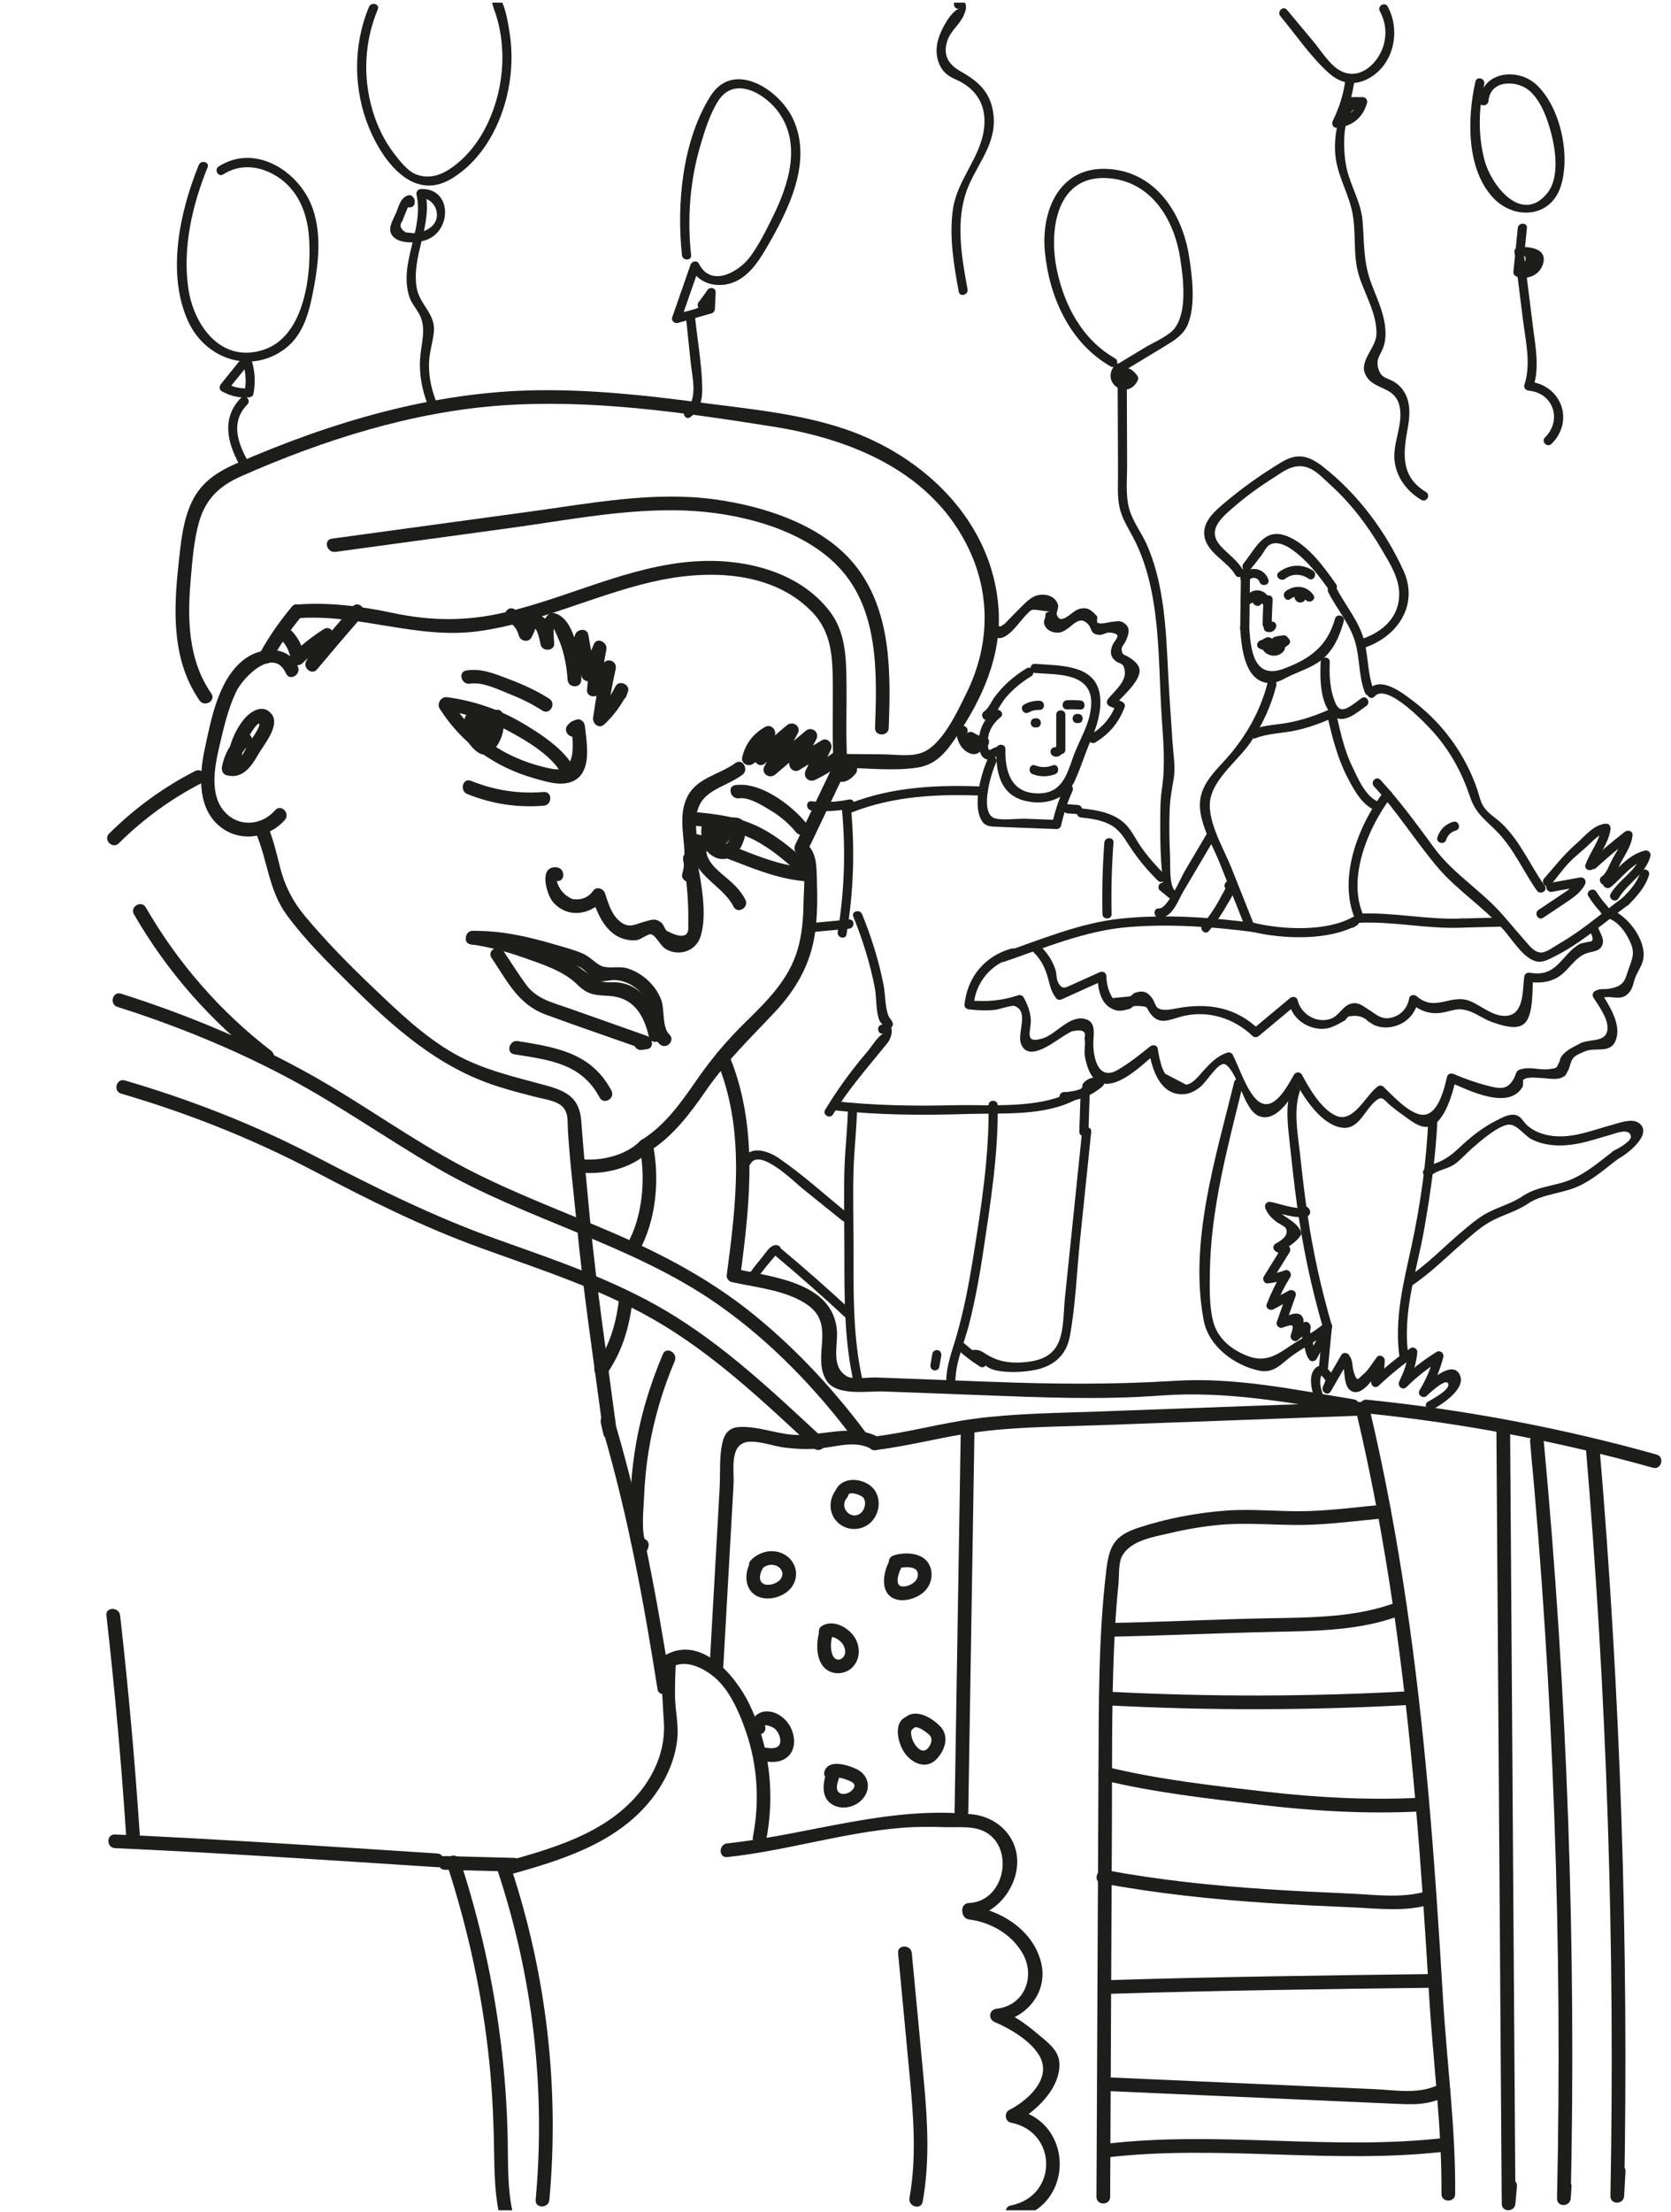 <?xml version="1.0" encoding="UTF-8" standalone="no"?> <svg xmlns="http://www.w3.org/2000/svg" xmlns:xlink="http://www.w3.org/1999/xlink" xmlns:serif="http://www.serif.com/" width="100%" height="100%" viewBox="0 0 1905 2521" xml:space="preserve" style="fill-rule:evenodd;clip-rule:evenodd;stroke-linejoin:round;stroke-miterlimit:2;"> <g> <clipPath id="_clip1"> <rect x="0.099" y="3.018" width="1901.58" height="2515.75" clip-rule="nonzero"></rect> </clipPath> <g clip-path="url(#_clip1)"> <path d="M339.616,759.622c-10.883,-24.345 -41.491,-22.666 -60.271,-8.929c-30.229,22.117 -38.57,68.538 -45.912,102.721c-6.604,30.75 -8.771,70.379 20.437,90.788c22.334,15.608 53.392,10.237 70.875,-9.863c6.575,-7.558 -4.433,-18.654 -11.045,-11.05c-13.7,15.75 -37.017,19.554 -53.446,5.813c-22.684,-18.971 -15.925,-53.934 -10.109,-78.8c4.859,-20.771 9.875,-42.98 19.209,-62.242c8.337,-17.213 42.966,-51.433 56.771,-20.546c4.095,9.163 17.566,1.225 13.491,-7.892" style="fill:#1d1d1b;fill-rule:nonzero;"></path> <path d="M309.666,752.306c9.792,-17.796 21.134,-34.504 34.234,-50.037c6.445,-7.642 -4.555,-18.75 -11.05,-11.046c-13.955,16.546 -26.238,34.229 -36.675,53.196c-4.85,8.82 8.637,16.708 13.491,7.887" style="fill:#1d1d1b;fill-rule:nonzero;"></path> <path d="M338.375,704.557c70.742,-5.617 136.942,24.529 207.65,14.683c68.05,-9.471 130.262,-40.475 196.783,-56.021c60.596,-14.158 135.584,-14.167 182.434,33.5c23.725,24.142 23.95,53.846 24.204,85.579c0.229,28.229 -0.859,56.488 0.708,84.688c0.554,10 16.183,10.062 15.625,-0c-1.679,-30.204 -0.312,-60.463 -0.767,-90.692c-0.42,-28.221 -1.241,-56.204 -18.983,-79.475c-35.354,-46.367 -99.129,-60.971 -154.608,-57.054c-75.5,5.337 -143.842,41.5 -216.754,58.296c-43.288,9.971 -83.109,9.683 -126.446,0.512c-36.271,-7.671 -72.725,-12.587 -109.846,-9.641c-9.954,0.787 -10.042,16.42 -0,15.625" style="fill:#1d1d1b;fill-rule:nonzero;"></path> <path d="M957.965,874.8c28.317,0.233 59.463,4.175 87.496,-0.021c22.613,-3.387 33.709,-18.562 45.829,-36.492c28.738,-42.508 50.321,-90.862 47.167,-143.208c-6.008,-99.767 -84.054,-175.087 -174.712,-205.967c-53.413,-18.195 -111.475,-23.237 -167.142,-30.633c-61.35,-8.15 -123.138,-14.692 -185.117,-13.75c-118.187,1.8 -233.654,36.225 -341.396,83.146c-21.725,9.462 -40.112,21.079 -50.9,43.046c-11.016,22.437 -13.075,48.383 -15.745,72.875c-5.742,52.708 -7.492,108.871 23.975,154.358c5.683,8.217 19.233,0.413 13.495,-7.883c-26.616,-38.475 -27.441,-84.988 -23.487,-130c1.912,-21.771 3.517,-44.446 9.529,-65.534c7.558,-26.491 23.592,-41.258 48.233,-52.137c93.063,-41.058 194.192,-73.225 296.05,-80.533c103.155,-7.4 207.655,7.937 309.342,23.962c91.092,14.363 183.221,52.292 224.575,140.946c24.742,53.046 22.458,110.642 -3.308,162.787c-10.417,21.088 -28.234,60.905 -52.45,68.542c-13.092,4.129 -29.838,1.375 -43.467,1.267c-15.992,-0.138 -31.979,-0.267 -47.967,-0.396c-10.058,-0.083 -10.066,15.542 0,15.625" style="fill:#1d1d1b;fill-rule:nonzero;"></path> <path d="M382.436,628.897c66.096,-9.02 132.192,-18.037 198.284,-27.054c66.162,-9.025 133.783,-22.687 200.816,-20.041c59.084,2.337 133.017,20.112 174.979,64.829c45.58,48.571 43.284,120.846 41.075,182.791c-0.358,10.055 15.267,10.042 15.625,0c2.213,-62.137 3.313,-130.45 -36.179,-182.55c-36.475,-48.125 -105.408,-70.154 -162.862,-77.879c-69.638,-9.354 -140.371,4.517 -209.279,13.917c-75.538,10.308 -151.075,20.612 -226.613,30.921c-9.917,1.35 -5.696,16.408 4.154,15.066" style="fill:#1d1d1b;fill-rule:nonzero;"></path> <path d="M949.06,873.815c-14.129,29.579 -28.254,59.154 -42.379,88.733c-1.408,2.946 -1.533,7.121 1.221,9.467c12.567,10.704 8.346,40.183 8.175,55.275c-0.208,18.429 -1.546,37.033 -6.758,54.8c-10.029,34.208 -34.667,58.412 -59.396,82.654c-20.238,19.833 -37.846,40.467 -54.063,63.679c-18.52,26.521 -36.491,53.284 -64.525,70.634c-8.533,5.283 -0.695,18.804 7.888,13.491c28.504,-17.646 47.729,-44.058 66.592,-71.146c22.966,-32.983 50.462,-59.154 77.75,-88.3c24.116,-25.754 40.55,-54.529 45.587,-89.829c2.904,-20.362 2.813,-40.908 2.121,-61.421c-0.504,-14.979 -0.067,-30.45 -12.325,-40.887c0.408,3.158 0.817,6.312 1.225,9.467c14.125,-29.575 28.254,-59.155 42.379,-88.725c4.313,-9.03 -9.154,-16.971 -13.492,-7.892" style="fill:#1d1d1b;fill-rule:nonzero;"></path> <path d="M291.748,949.352c13.525,31.504 14.304,64.854 35.159,93.333c20.762,28.354 46.67,53.804 71.575,78.446c49.883,49.35 100.112,94.683 167.912,116.588c15.092,4.879 30.246,8.787 45.6,12.666c8.229,2.079 20.988,3.917 27.696,9.338c8.933,7.216 7.137,18.191 7.717,28.033c2.087,35.379 6.591,70.779 9.979,106.067c7.658,79.787 19.866,158.95 30.212,238.416c5.113,-0.691 10.229,-1.383 15.346,-2.079c-0.733,-4.508 -1.583,-9.204 -2.958,-13.571c-3.084,-9.775 -16.654,-5.62 -15.067,4.15c0.738,4.559 1.942,9.08 2.958,13.575c1.9,8.405 16.488,6.763 15.346,-2.075c-0.708,-5.458 -1.408,-10.916 -2.112,-16.366c-1.271,-9.838 -16.913,-9.963 -15.625,-0c0.704,5.45 1.404,10.908 2.112,16.366c5.113,-0.691 10.229,-1.383 15.346,-2.079c-1.017,-4.496 -2.221,-9.021 -2.958,-13.571c-5.025,1.384 -10.046,2.767 -15.067,4.15c1.375,4.371 2.225,9.067 2.958,13.575c1.396,8.592 16.484,6.671 15.346,-2.075c-10.687,-82.058 -23.096,-163.795 -30.954,-246.191c-3.45,-36.154 -6.937,-72.304 -9.612,-108.5c-1.921,-26 -15.975,-33.975 -40.209,-40.634c-35.721,-9.82 -72.025,-17.745 -104.616,-36.241c-34.105,-19.35 -63.375,-47.496 -91.63,-74.404c-27.45,-26.142 -54.45,-53.384 -78.704,-82.559c-13.95,-16.779 -22.825,-34.225 -28.221,-55.371c-4.083,-15.991 -7.5,-31.645 -14.037,-46.875c-3.954,-9.212 -17.417,-1.258 -13.492,7.888" style="fill:#1d1d1b;fill-rule:nonzero;"></path> <path d="M816.73,1208.09c33.271,77.767 22.529,164.005 11.712,245.375c-0.425,3.205 2.717,6.859 5.734,7.534c27.929,6.233 63.125,9.287 86.95,26.362c32.125,23.029 3.754,58.479 21.196,86.025c11.404,18.009 47.287,11.6 64.683,12.254c35.929,1.355 71.858,2.709 107.792,4.063c69.62,2.621 138.591,5.833 208.162,0.617c73.733,-5.53 143.771,7.533 216.271,19.375c9.837,1.604 14.071,-13.45 4.154,-15.067c-67.821,-11.079 -135.304,-25.458 -204.358,-21.088c-69.696,4.405 -137.867,3.788 -207.646,1.159c-35.933,-1.35 -71.863,-2.704 -107.792,-4.054c-8.291,-0.317 -16.583,-0.63 -24.875,-0.938c-7.471,-0.279 -26.925,2.5 -33.166,-1.25c-18.8,-11.296 -9.963,-34.854 -11.442,-52.417c-4.638,-55.016 -74.029,-60.787 -115.771,-70.108c1.913,2.513 3.825,5.021 5.733,7.533c11.28,-84.862 20.763,-172.366 -13.845,-253.262c-3.942,-9.213 -17.409,-1.263 -13.492,7.887" style="fill:#1d1d1b;fill-rule:nonzero;"></path> <path d="M273.81,836.942c-10.963,9.887 -18.071,22.416 -20.8,36.929c-0.771,4.096 1.092,8.491 5.454,9.612c18.033,4.617 27.938,-9.791 35.817,-23.575c6.321,-11.071 25.508,-33.25 15.383,-46.125c-10.108,-12.858 -25.054,-2.587 -32.446,6.979c-11.904,15.409 -17.841,33.942 -18.662,53.271c-0.421,10.054 15.204,10.038 15.625,0c0.446,-10.516 2.587,-20.783 7.141,-30.325c1.688,-3.541 3.688,-7.012 5.884,-10.262c0.883,-1.304 7.541,-11.175 8.383,-8.354c1.158,3.883 -10.458,19.3 -12.708,23.25c-3.984,6.991 -9.863,22.737 -20.263,20.075c1.821,3.204 3.642,6.408 5.459,9.608c2.266,-12.071 7.662,-21.813 16.779,-30.033c7.487,-6.75 -3.592,-17.767 -11.046,-11.05" style="fill:#1d1d1b;fill-rule:nonzero;"></path> <path d="M838.387,869.506c-19.333,14.088 -45.396,16.588 -55.871,40.738c-11.825,27.254 3.496,57.225 -4.637,85.087c-2.825,9.675 12.25,13.804 15.066,4.154c6.48,-22.208 -0.37,-43.066 0.642,-65.521c1.525,-33.762 30.596,-34.87 52.688,-50.97c8.045,-5.863 0.258,-19.425 -7.888,-13.488" style="fill:#1d1d1b;fill-rule:nonzero;"></path> <path d="M536.676,1076.12c21.154,2.896 41.717,8.584 61.825,15.709c20.167,7.15 44.017,14.746 59.392,29.896c11.429,11.262 18.771,12.283 34.896,13.045c28.846,1.367 40.887,20.463 47.058,46.888c2.288,9.792 17.354,5.65 15.067,-4.15c-4.146,-17.75 -11.396,-36.029 -25.979,-47.792c-6.755,-5.441 -13.955,-8.558 -22.521,-9.941c-5.479,-0.888 -10.971,0.016 -16.4,-0.609c-10.654,-1.221 -16.209,-6.758 -23.859,-12.621c-33.183,-25.437 -84.512,-39.895 -125.325,-45.491c-9.833,-1.346 -14.087,13.704 -4.154,15.066" style="fill:#1d1d1b;fill-rule:nonzero;"></path> <path d="M560.366,1091.54c18.15,26.879 30.362,53.083 61.825,64.679c36.929,13.608 74.241,26.254 111.346,39.375l-0,-15.071c-1.871,0.287 -3.742,0.571 -5.613,0.854c-9.908,1.504 -5.7,16.558 4.154,15.067c1.871,-0.288 3.738,-0.567 5.609,-0.85c8.32,-1.263 6.462,-12.784 -0,-15.071c-29.692,-10.496 -59.38,-21 -89.071,-31.496c-18.417,-6.512 -36.596,-10.362 -48.713,-26.796c-9.171,-12.446 -17.396,-25.766 -26.046,-38.579c-5.595,-8.287 -19.137,-0.479 -13.491,7.888" style="fill:#1d1d1b;fill-rule:nonzero;"></path> <path d="M538.753,1076.4c30.221,-0.442 59.109,5.988 87.938,14.479c11.446,3.367 24.583,6.017 35.179,11.671c7.267,3.879 11.021,12.854 18.729,15.104c6.992,2.05 15.117,-1.575 22.283,-0.762c13.521,1.529 26.238,9.871 33.263,21.591c9.933,16.588 0.929,37.313 15.9,51.4c7.321,6.892 18.392,-4.141 11.05,-11.045c-8.45,-7.95 -5.233,-28.38 -9.217,-39.213c-3.229,-8.796 -8.787,-16.6 -15.704,-22.892c-6.237,-5.679 -13.804,-10.204 -21.804,-12.887c-9.713,-3.263 -18.533,-0.233 -27.738,-2.088c-7.616,-1.533 -15.437,-11.22 -23.758,-14.904c-10.775,-4.766 -22.758,-7.725 -34.025,-11.041c-30.183,-8.88 -60.5,-15.5 -92.096,-15.038c-10.046,0.146 -10.075,15.775 0,15.625" style="fill:#1d1d1b;fill-rule:nonzero;"></path> <path d="M505.792,809.578c26.184,3.587 51.275,11.154 74.58,23.762c20.054,10.854 51.629,29.254 61.045,51.213c0.409,-3.154 0.817,-6.313 1.221,-9.463c1.609,-0.433 3.213,-0.862 4.817,-1.291c-9.379,-3.642 -13.442,11.458 -4.154,15.066l1.475,0.575c2.537,0.984 5.775,-0.204 7.604,-2.008c0.437,-0.433 0.871,-0.863 1.308,-1.296c2.713,-2.683 2.609,-6.233 1.221,-9.467c-9.471,-22.083 -41.042,-42.083 -61.012,-53.662c-25.93,-15.029 -54.3,-24.433 -83.95,-28.496c-9.834,-1.35 -14.088,13.704 -4.155,15.067" style="fill:#1d1d1b;fill-rule:nonzero;"></path> <path d="M501.607,808.097c25.438,39.729 62.713,66.195 107.938,79.008c14.929,4.233 35.604,10.95 49.242,-0.375c15.566,-12.929 9.804,-42.004 8.091,-59.1c-0.483,-4.788 -4.637,-9.204 -9.891,-7.533c-4.63,1.475 -6.342,2.375 -9.655,5.958c-6.825,7.367 4.2,18.442 11.05,11.046c0.921,-0.646 1.838,-1.292 2.759,-1.938c-3.296,-2.508 -6.592,-5.021 -9.888,-7.533c1.684,16.837 7.888,53.987 -21.687,48.546c-15.525,-2.859 -31.596,-8.146 -45.813,-14.829c-28.496,-13.388 -51.741,-34.721 -68.654,-61.138c-5.404,-8.442 -18.933,-0.612 -13.492,7.888" style="fill:#1d1d1b;fill-rule:nonzero;"></path> <path d="M537.516,806.855c-7.471,7.084 -11.283,17.738 -8.791,27.934c2.191,8.97 10.508,20.15 18.962,24.116c9.708,4.559 17.667,-6.075 21.613,-13.666c5.02,-9.659 6.129,-20.213 4.104,-30.813c-1.884,-9.867 -16.946,-5.687 -15.067,4.154c0.988,5.175 0.642,10.309 -1.083,15.288c-0.917,2.641 -2.179,5.191 -3.821,7.458c-0.55,0.688 -1.1,1.375 -1.65,2.058c-2.95,2.225 -1.904,2.825 3.133,1.809c0.054,-0.329 -5.233,-4.95 -5.583,-5.325c-1.896,-2.046 -3.967,-4.384 -4.929,-7.067c-1.992,-5.587 -0.009,-10.946 4.158,-14.896c7.317,-6.933 -3.746,-17.966 -11.046,-11.05" style="fill:#1d1d1b;fill-rule:nonzero;"></path> <path d="M532.743,904.857c27.967,11.292 57.054,15.709 87.104,13.309c9.955,-0.796 10.042,-16.425 0,-15.625c-28.775,2.296 -56.208,-1.95 -82.95,-12.75c-9.32,-3.767 -13.375,11.341 -4.154,15.066" style="fill:#1d1d1b;fill-rule:nonzero;"></path> <path d="M793.876,941.161c23.025,2.229 45.059,5.25 65.888,15.975c18.896,9.738 35.15,23.529 50.633,37.929c7.358,6.834 18.433,-4.187 11.05,-11.054c-18.087,-16.808 -37.346,-32.958 -59.933,-43.379c-21.521,-9.925 -44.284,-12.833 -67.638,-15.096c-10,-0.962 -9.933,14.667 0,15.625" style="fill:#1d1d1b;fill-rule:nonzero;"></path> <path d="M786.747,964.68c44.821,10.663 84.809,35.888 131.38,39.567c10.029,0.792 9.975,-14.838 -0,-15.625c-44.892,-3.542 -83.955,-28.717 -127.225,-39.008c-9.78,-2.33 -13.95,12.733 -4.155,15.066" style="fill:#1d1d1b;fill-rule:nonzero;"></path> <path d="M800.745,935.188c-2.742,14.875 -2.179,32.533 12.692,40.896c12.929,7.279 26.5,-0.213 32.2,-12.667c5.062,-11.046 9.758,-30.988 -8.03,-31.858c-15.083,-0.738 -31.225,11.42 -25.75,27.816c1.25,3.742 5.471,6.984 9.609,5.454c10.9,-4.025 15.329,-15.058 10.558,-25.575c-4.146,-9.145 -17.617,-1.208 -13.492,7.884c0.4,0.883 -0.35,2.308 -1.22,2.629c3.204,1.821 6.408,3.637 9.612,5.458c-1.179,-3.525 0.733,-5.937 4.063,-7.25c1.425,-0.558 3.045,-0.312 4.416,-0.804c0.738,0.004 1.467,0.008 2.204,0.013c-1.695,-3.509 -2.608,-4.3 -2.741,-2.375c-0.971,0.695 -1.275,6.12 -1.709,7.575c-0.783,2.637 -1.766,5.416 -3.429,7.654c-3.125,4.204 -7.708,4.162 -11.266,0.312c-5.084,-5.491 -3.884,-14.312 -2.65,-21.008c1.812,-9.829 -13.246,-14.046 -15.067,-4.154" style="fill:#1d1d1b;fill-rule:nonzero;"></path> <path d="M546.727,816.312c-6.992,6.408 -8.396,17.35 -3.375,25.367c1.754,2.808 5.504,4.708 8.825,3.591c13.312,-4.475 18.491,-23.1 7.57,-32.941c-1.991,-1.796 -4.912,-2.942 -7.6,-2.009c-6.887,2.396 -9.112,8.763 -6.316,15.229c1.675,3.871 7.358,4.746 10.687,2.8c4.004,-2.341 4.484,-6.8 2.8,-10.691c-0.1,-0.238 -0.208,-0.484 -0.312,-0.729c0.354,1.316 0.712,2.629 1.066,3.945c-0.358,0.921 -0.716,1.842 -1.075,2.767c-1.15,0.667 -2.295,1.338 -3.445,2.004c0.25,-0.083 0.5,-0.171 0.75,-0.258c-2.538,-0.667 -5.067,-1.342 -7.6,-2.008c1.108,1.004 1.537,2.283 1.341,3.462c-0.233,1.438 -0.287,1.538 -1.012,2.575c-0.279,0.396 -0.896,0.746 -1.009,0.788c2.942,1.195 5.88,2.391 8.821,3.587c-1.446,-2.308 -1.166,-4.508 0.929,-6.433c7.43,-6.809 -3.645,-17.838 -11.045,-11.046" style="fill:#1d1d1b;fill-rule:nonzero;"></path> <path d="M790.554,958.78c-8.296,36.475 32.121,47.483 45.725,74.371c4.542,8.975 18.025,1.071 13.492,-7.888c-5.138,-10.154 -12.917,-17.566 -21.517,-24.821c-11.133,-9.395 -26.375,-21.058 -22.633,-37.512c2.225,-9.792 -12.834,-13.967 -15.067,-4.15" style="fill:#1d1d1b;fill-rule:nonzero;"></path> <path d="M401.907,691.279c-17.388,20.042 -34.592,40.229 -51.613,60.583c4.092,3.155 8.179,6.313 12.271,9.467c6.362,-10.921 12.037,-22.058 17.125,-33.633c2.875,-6.538 -3.425,-15.292 -10.688,-10.684c-12.775,8.096 -24.483,17.3 -35.337,27.83c4.354,1.154 8.704,2.3 13.058,3.45c-1.883,-13.442 -7.996,-24.346 -18.262,-33.142c-7.6,-6.508 -18.7,4.496 -11.05,11.05c8.508,7.287 12.721,15.371 14.246,26.246c0.854,6.104 9.279,7.116 13.054,3.446c9.933,-9.634 20.491,-17.984 32.179,-25.392c-3.567,-3.558 -7.129,-7.125 -10.692,-10.688c-5.087,11.567 -10.758,22.713 -17.125,33.63c-4.329,7.429 6.429,16.45 12.271,9.466c17.021,-20.346 34.225,-40.541 51.613,-60.583c6.562,-7.558 -4.446,-18.654 -11.05,-11.046" style="fill:#1d1d1b;fill-rule:nonzero;"></path> <path d="M1001.76,1637.93c-29.837,-16.825 -66.571,-0.17 -98.833,-3.012c-19.509,-1.717 -41.417,-10.179 -60.971,-8.696c-9.504,0.725 -15.267,6.271 -17.75,15.313c-4.621,16.795 -2.817,37.033 -3.792,54.354c-1.246,22.112 -2.491,44.216 -3.733,66.325c-2.571,45.596 -5.138,91.196 -7.704,136.796c-0.567,10.045 15.062,10.016 15.625,-0c3.891,-69.088 7.783,-138.175 11.671,-207.263c0.9,-15.996 -5.196,-46.05 16.387,-48.646c12.6,-1.512 29.704,5.079 42.233,6.563c14.159,1.683 28.075,2.246 42.271,0.591c19.054,-2.216 38.763,-8.95 56.709,1.167c8.77,4.946 16.654,-8.546 7.887,-13.492" style="fill:#1d1d1b;fill-rule:nonzero;"></path> <path d="M766.781,1899.41c17.591,-9.858 41.758,4.588 54.116,18.042c13.809,15.037 23.042,36.991 29.559,55.975c13.304,38.737 15.675,79.971 7.833,120.079c-1.921,9.821 13.138,14.029 15.067,4.154c10.312,-52.758 4.425,-107.479 -19.221,-156.017c-15.842,-32.52 -54.821,-78.375 -95.242,-55.725c-8.775,4.913 -0.904,18.417 7.888,13.492" style="fill:#1d1d1b;fill-rule:nonzero;"></path> <path d="M755.023,1892.49c-1.641,23.721 0.504,47.046 1.859,70.796c1.687,29.52 -9.771,57.35 -28.375,79.916c-38.53,46.734 -99.692,63.554 -155.68,79.092c-3.912,1.083 -6.791,5.583 -5.454,9.608c40.146,120.863 54.821,248.15 43.304,374.975c-0.908,10.009 14.725,9.95 15.625,0c11.63,-128.079 -3.32,-257.079 -43.862,-379.125l-5.458,9.609c60.729,-16.85 126.212,-35.988 166.508,-88.042c15.175,-19.596 26.004,-42.696 28.637,-67.517c1.788,-16.812 -2.55,-32.921 -2.608,-49.625c-0.037,-12.596 0.258,-27.087 1.129,-39.687c0.696,-10.038 -14.929,-9.992 -15.625,-0" style="fill:#1d1d1b;fill-rule:nonzero;"></path> <path d="M829.049,2116.25c66.841,-7.1 131.512,-27.805 198.529,-33.321c16.542,-1.363 32.825,-1.304 49.4,-0.788c11.95,0.375 25.287,-0.983 36.979,1.904c44.346,10.959 35.504,82.621 -9.483,84.584c-10.017,0.437 -10.071,16.066 -0,15.625c29.808,-1.3 53.871,-31.109 55.158,-60.071c1.358,-30.608 -22.087,-53.679 -51.55,-56.688c-95.529,-9.77 -185.292,23.171 -279.033,33.13c-9.896,1.05 -10.004,16.687 -0,15.625" style="fill:#1d1d1b;fill-rule:nonzero;"></path> <path d="M997.819,1652.49c34.108,-4.162 66.663,-12.537 100.442,-18.2c50.125,-8.408 101.583,-8.246 152.25,-10.1c100.933,-3.691 201.871,-7.383 302.804,-11.079c-2.513,-1.912 -5.021,-3.825 -7.533,-5.737c34.983,146.875 54.891,296.675 67.958,446.962c6.396,73.554 11.225,147.229 15.583,220.929c4.429,74.934 14.65,149.704 14.004,224.863c-0.087,10.058 15.538,10.066 15.625,-0c0.646,-75.159 -9.575,-149.925 -14.004,-224.863c-4.512,-76.396 -9.546,-152.775 -16.291,-229.012c-13.188,-148.942 -33.134,-297.454 -67.809,-443.029c-0.766,-3.225 -4.212,-5.859 -7.533,-5.738c-100.933,3.696 -201.871,7.388 -302.804,11.079c-46.642,1.709 -93.659,2.042 -139.988,8.213c-37.946,5.054 -74.604,15.437 -112.704,20.087c-9.854,1.2 -9.975,16.842 0,15.625" style="fill:#1d1d1b;fill-rule:nonzero;"></path> <path d="M1558.29,1610.65c108.979,11.025 220.604,32.312 326.058,61.945c9.696,2.725 13.833,-12.345 4.154,-15.066c-106.891,-30.042 -219.741,-51.325 -330.212,-62.504c-9.996,-1.013 -9.925,14.62 -0,15.625" style="fill:#1d1d1b;fill-rule:nonzero;"></path> <path d="M1095.32,1629.48c-2.354,145.158 -4.708,290.312 -7.067,435.471c-0.162,10.054 15.463,10.058 15.625,-0c2.359,-145.159 4.713,-290.313 7.067,-435.471c0.162,-10.058 -15.463,-10.058 -15.625,-0" style="fill:#1d1d1b;fill-rule:nonzero;"></path> <path d="M1705.94,1626.95c2.054,294.742 4.033,589.488 6.087,884.225c0.071,10.2 14.767,9.879 15.625,0c0.575,-6.6 1.15,-13.204 1.725,-19.804c0.871,-10.017 -14.758,-9.958 -15.625,0c-0.575,6.6 -1.15,13.204 -1.725,19.804l15.625,0c-2.054,-294.737 -4.033,-589.483 -6.087,-884.225c-0.071,-10.05 -15.696,-10.071 -15.625,0" style="fill:#1d1d1b;fill-rule:nonzero;"></path> <path d="M1762.34,1670.04c-0.779,-9.042 -1.558,-18.083 -2.333,-27.125l-15.625,-0c26.737,286.587 36.975,574.537 30.679,862.296c-0.221,10.141 14.925,9.933 15.625,-0c0.312,-4.409 0.625,-8.821 0.937,-13.229c0.709,-10.038 -14.92,-9.992 -15.625,-0c-0.312,4.408 -0.625,8.82 -0.937,13.229l15.625,-0c6.296,-287.759 -3.942,-575.709 -30.679,-862.296c-0.925,-9.908 -16.492,-10.054 -15.625,-0c0.775,9.042 1.554,18.083 2.333,27.125c0.858,9.946 16.488,10.033 15.625,-0" style="fill:#1d1d1b;fill-rule:nonzero;"></path> <path d="M1807.8,1648.26c24.134,284.054 33.525,569.216 28.142,854.245c-0.192,10.109 15.075,9.984 15.625,0c0.517,-9.295 1.033,-18.583 1.546,-27.879c0.562,-10.046 -15.067,-10.012 -15.625,0c-0.513,9.296 -1.029,18.584 -1.546,27.879l15.625,0c5.383,-285.029 -4.008,-570.191 -28.142,-854.245c-0.845,-9.946 -16.479,-10.034 -15.625,-0" style="fill:#1d1d1b;fill-rule:nonzero;"></path> <path d="M1578.18,1714.52c-29.1,2.662 -58.242,6.562 -87.471,7.466c-31.083,0.963 -61.871,-2.916 -93.008,-0.562c-34.017,2.575 -67.917,8.983 -100.321,19.696c-27.129,8.962 -32.904,20.837 -36.192,48.466c-8.925,74.963 -8.512,150.629 -8.871,226c-0.358,76.525 -0.725,153.046 -1.087,229.575c-0.408,86.088 -0.817,172.175 -1.225,258.267c-0.05,10.054 15.575,10.067 15.625,-0c0.658,-139.383 1.321,-278.767 1.983,-418.15c0.329,-69.058 -0.446,-138.233 2.425,-207.25c0.675,-16.117 1.584,-32.229 2.846,-48.317c0.629,-8.037 1.346,-16.071 2.163,-24.091c0.895,-8.805 -0.088,-24.238 3.933,-31.938c9.771,-18.725 37.412,-22.483 56,-26.875c18.112,-4.279 36.496,-7.35 55.025,-9.108c32.05,-3.038 63.529,0.546 95.525,0.041c30.954,-0.487 61.85,-4.779 92.65,-7.595c9.929,-0.909 10.025,-16.546 -0,-15.625" style="fill:#1d1d1b;fill-rule:nonzero;"></path> <path d="M1263.23,1865.16c62.12,-1.141 124.191,-4.137 186.304,-5.491c48.896,-1.067 102.887,-1.117 148.937,-19.604c9.213,-3.7 5.192,-18.821 -4.158,-15.071c-46.454,18.658 -100.513,18.191 -149.854,19.154c-60.429,1.179 -120.8,4.275 -181.229,5.387c-10.042,0.184 -10.075,15.809 -0,15.625" style="fill:#1d1d1b;fill-rule:nonzero;"></path> <path d="M1262.47,1943.33c115.542,6.079 231.634,5.875 347.155,-0.608c9.995,-0.563 10.062,-16.192 -0,-15.625c-115.521,6.483 -231.613,6.687 -347.155,0.608c-10.05,-0.529 -10.02,15.096 0,15.625" style="fill:#1d1d1b;fill-rule:nonzero;"></path> <path d="M1257.96,2028.65c57.363,14.013 118.025,20.717 176.625,27.738c61.5,7.37 123.338,11.037 185.246,7.816c10.004,-0.521 10.067,-16.15 0,-15.625c-59.208,3.075 -118.354,-0.137 -177.217,-6.875c-59.795,-6.846 -121.962,-13.825 -180.5,-28.121c-9.766,-2.383 -13.933,12.68 -4.154,15.067" style="fill:#1d1d1b;fill-rule:nonzero;"></path> <path d="M1255.74,2146.04c62.6,11.663 125.908,18.346 189.416,22.513c32.096,2.104 64.221,3.62 96.35,4.983c29.85,1.258 61.154,5.487 90.109,-3.642c9.558,-3.016 5.475,-18.104 -4.155,-15.071c-28.5,8.992 -60.533,4.175 -89.966,2.917c-30.796,-1.321 -61.579,-2.792 -92.338,-4.812c-62.121,-4.075 -124.025,-10.546 -185.262,-21.95c-9.829,-1.834 -14.042,13.225 -4.154,15.062" style="fill:#1d1d1b;fill-rule:nonzero;"></path> <path d="M1262.74,2382.85c72.513,3.213 145.025,6.425 217.538,9.638c35.575,1.571 71.146,3.146 106.716,4.721c23.784,1.054 40.93,2.316 62.35,-8.742c8.938,-4.617 1.042,-18.104 -7.887,-13.496c-23.529,12.15 -49.296,6.846 -74.983,5.708c-34.205,-1.516 -68.409,-3.033 -102.613,-4.545c-67.042,-2.971 -134.079,-5.938 -201.121,-8.909c-10.054,-0.441 -10.033,15.184 0,15.625" style="fill:#1d1d1b;fill-rule:nonzero;"></path> <path d="M1260.04,2458.74c129.513,-15.558 260.317,8.371 389.834,-7.191c9.858,-1.184 9.975,-16.825 -0,-15.625c-129.517,15.562 -260.321,-8.367 -389.834,7.191c-9.858,1.184 -9.979,16.825 0,15.625" style="fill:#1d1d1b;fill-rule:nonzero;"></path> <path d="M1023.85,2225.65c4.4,46.621 8.841,93.246 13.2,139.871c4.345,46.425 8.033,93.054 -0.213,139.279c-1.754,9.829 13.304,14.05 15.067,4.15c8.054,-45.137 5.654,-90.358 1.483,-135.783c-4.508,-49.183 -9.271,-98.342 -13.912,-147.517c-0.938,-9.925 -16.571,-10.021 -15.625,0" style="fill:#1d1d1b;fill-rule:nonzero;"></path> <path d="M586.139,2117.16c-26.333,-0.688 -52.671,-1.375 -79.004,-2.063c-10.058,-0.262 -10.054,15.363 -0,15.625c26.333,0.688 52.671,1.375 79.004,2.063c10.058,0.262 10.054,-15.363 0,-15.625" style="fill:#1d1d1b;fill-rule:nonzero;"></path> <path d="M509.446,2124.11c24.05,73.621 40.659,149.512 48.475,226.596c3.65,36.025 5.013,72.091 5.521,108.279c0.471,33.708 2.433,66.087 16.342,97.262c4.087,9.167 17.558,1.229 13.491,-7.887c-15.8,-35.413 -13.704,-74.075 -14.5,-111.938c-0.766,-36.433 -3.37,-72.829 -7.845,-108.996c-8.734,-70.554 -24.342,-139.9 -46.417,-207.466c-3.108,-9.517 -18.2,-5.446 -15.067,4.15" style="fill:#1d1d1b;fill-rule:nonzero;"></path> <path d="M498.543,2112.15c-122.433,-7.912 -244.846,-16.233 -367.421,-21.691c-10.054,-0.45 -10.033,15.179 0,15.625c122.575,5.458 244.988,13.779 367.421,21.691c10.042,0.646 10,-14.979 0,-15.625" style="fill:#1d1d1b;fill-rule:nonzero;"></path> <path d="M222.343,878.682c-36.308,18.604 -68.996,42.504 -97.929,71.241c-7.146,7.096 3.9,18.142 11.046,11.046c28.033,-27.833 59.62,-50.783 94.77,-68.796c8.955,-4.583 1.055,-18.075 -7.887,-13.491" style="fill:#1d1d1b;fill-rule:nonzero;"></path> <path d="M138.192,1246.28c76.046,22.267 149.633,51.379 219.775,88.288c62.317,32.8 123.85,63.533 190.15,87.583c66.717,24.208 134.888,45.917 196.775,81.333c67.933,38.884 125.579,93.792 182.617,146.721c7.362,6.833 18.437,-4.187 11.046,-11.05c-56.209,-52.162 -113.146,-106.287 -179.521,-145.525c-60.463,-35.742 -127.413,-58.104 -193.225,-81.671c-72.15,-25.841 -138.821,-59.041 -206.654,-94.396c-69.163,-36.041 -141.988,-64.441 -216.809,-86.35c-9.671,-2.833 -13.8,12.242 -4.154,15.067" style="fill:#1d1d1b;fill-rule:nonzero;"></path> <path d="M133.822,1147.39c66.77,21.225 131.97,47.692 193.887,80.575c58.521,31.079 112.575,69.404 169.775,102.671c103.267,60.054 223.071,87.146 321.471,156.216c60.258,42.296 112.417,96.767 156.2,155.705c5.933,7.983 19.5,0.2 13.496,-7.888c-37.492,-50.458 -80.263,-96.742 -129.113,-136.421c-47.925,-38.933 -101.525,-67.629 -157.983,-92.166c-57.346,-24.925 -116.288,-46.388 -171.75,-75.463c-59.988,-31.446 -114.917,-71.879 -173.958,-105.062c-68.946,-38.75 -142.559,-69.296 -217.871,-93.234c-9.604,-3.054 -13.717,12.029 -4.154,15.067" style="fill:#1d1d1b;fill-rule:nonzero;"></path> <path d="M687.877,1631.55c28.12,96.15 46.116,194.392 61.691,293.242c1.563,9.904 16.621,5.7 15.067,-4.15c-15.575,-98.85 -33.575,-197.096 -61.692,-293.246c-2.816,-9.633 -17.9,-5.533 -15.066,4.154" style="fill:#1d1d1b;fill-rule:nonzero;"></path> <path d="M121.324,1840.91c9.425,83.321 16.912,166.833 22.458,250.504c0.663,9.983 16.292,10.054 15.625,-0c-5.546,-83.671 -13.033,-167.183 -22.458,-250.504c-1.117,-9.879 -16.754,-9.988 -15.625,-0" style="fill:#1d1d1b;fill-rule:nonzero;"></path> <path d="M656.907,1335.73c28.584,3.9 63.067,-3.229 83.896,-24.4c7.059,-7.175 -3.983,-18.233 -11.05,-11.05c-16.437,16.713 -45.954,23.483 -68.691,20.383c-9.834,-1.341 -14.088,13.717 -4.155,15.067" style="fill:#1d1d1b;fill-rule:nonzero;"></path> <path d="M729.81,1310.91c6.337,34.109 2.395,76.342 -14.792,106.875c-4.938,8.775 8.554,16.659 13.491,7.888c19.325,-34.333 23.48,-80.638 16.367,-118.917c-1.833,-9.871 -16.896,-5.687 -15.067,4.154" style="fill:#1d1d1b;fill-rule:nonzero;"></path> <path d="M705.744,1479.69c-3.075,28.108 -10.663,53.546 -26.809,76.991c-5.716,8.3 7.817,16.125 13.492,7.884c17.688,-25.688 25.579,-54.146 28.942,-84.875c1.091,-9.984 -14.542,-9.909 -15.625,-0" style="fill:#1d1d1b;fill-rule:nonzero;"></path> <path d="M724.207,1758.41l-0.434,1.72c2.513,-1.912 5.025,-3.825 7.534,-5.737c-0.692,0.079 -1.388,0.158 -2.084,0.237c2.513,1.913 5.021,3.825 7.534,5.734c-6.18,-14.909 -3.134,-38.129 -2.517,-54.134c0.692,-17.954 2.446,-35.845 5.358,-53.579c5.754,-34.983 15.804,-69.066 29.617,-101.712c3.871,-9.15 -9.583,-17.121 -13.492,-7.888c-15.341,36.267 -26.579,73.817 -32.346,112.825c-2.645,17.921 -4.345,35.967 -4.875,54.084c-0.483,16.575 -3.25,39.016 3.188,54.558c1.208,2.917 3.9,6.142 7.533,5.737c0.696,-0.079 1.392,-0.158 2.084,-0.237c3.404,-0.383 6.633,-2.15 7.533,-5.733c0.146,-0.575 0.292,-1.146 0.433,-1.721c2.45,-9.754 -12.616,-13.917 -15.066,-4.154" style="fill:#1d1d1b;fill-rule:nonzero;"></path> <path d="M1445.04,778.262c-7.546,29.655 -22.038,56.246 -41.409,79.842c-13.437,16.367 -33.279,32.025 -35.516,54.538c-2.338,23.52 14.037,49.804 22.508,71.104c9.725,24.446 19.45,48.891 29.175,73.337c2.45,6.159 12.529,3.471 10.046,-2.766c-8.646,-21.734 -17.292,-43.463 -25.938,-65.196c-9.195,-23.121 -29.912,-56.475 -23.491,-81.059c6.15,-23.541 31.804,-42.3 45.441,-62.404c13.467,-19.846 23.317,-41.396 29.23,-64.629c1.65,-6.5 -8.392,-9.271 -10.046,-2.767" style="fill:#1d1d1b;fill-rule:nonzero;"></path> <path d="M1429.23,1051.72c-49.625,-6.496 -100.954,-10.062 -150.883,-4.971c-47.2,4.813 -92.092,24.109 -136.684,39.317c-6.308,2.15 -3.596,12.217 2.771,10.042c46.321,-15.796 92.729,-35.671 141.921,-39.659c47.417,-3.841 95.812,-0.475 142.875,5.688c6.625,0.867 6.562,-9.558 -0,-10.417" style="fill:#1d1d1b;fill-rule:nonzero;"></path> <path d="M1550.1,1051.54c38.979,-1.72 77.358,7.28 116.337,5.559c6.679,-0.292 6.717,-10.709 0,-10.417c-38.979,1.721 -77.358,-7.279 -116.337,-5.558c-6.679,0.291 -6.713,10.712 -0,10.416" style="fill:#1d1d1b;fill-rule:nonzero;"></path> <path d="M1666.44,1057.1c14.904,-0.362 29.804,-0.758 44.704,-1.146c6.692,-0.175 6.721,-10.591 0,-10.416c-14.9,0.387 -29.8,0.783 -44.704,1.146c-6.692,0.166 -6.717,10.583 -0,10.416" style="fill:#1d1d1b;fill-rule:nonzero;"></path> <path d="M1153.26,1080.94c-30.45,8.175 -50.783,32.879 -53.708,64.141c-0.283,3.017 2.633,4.921 5.208,5.209c9.792,1.087 19.371,1.529 29.204,0.546c4.621,-0.459 19.696,-5.7 22.9,-4.413c16.605,6.663 2.65,30.325 6.959,42.583c7.737,22.009 36.025,-0.383 46.896,-7.162c3.512,-2.35 7.141,-4.496 10.887,-6.446c12.346,-2.883 17.254,-0.279 14.733,7.821c1.584,5.404 -0.65,14.05 0.388,20.042c1.7,9.808 5.379,23.337 14.371,28.925c20.816,12.925 52.883,-20.688 67.371,-32.305c-2.9,-0.766 -5.805,-1.529 -8.705,-2.3c3.6,20.725 12.5,50.588 39.33,49.359c7.508,-0.346 14.033,-3.996 19.716,-8.654c5.975,-4.888 18.884,-25.85 26.204,-25.8c9.388,0.075 21.555,35.525 25.746,42.933c3.613,6.387 7.742,14.037 15.192,16.675c21.679,7.675 40.125,-28.013 48.25,-42.183l-8.992,-0c9.971,18.716 27.384,46.595 48.838,53.766c22.708,7.592 29.033,-14.029 41.562,-26.625c10.342,-10.396 11.388,-4.058 19.575,2.754c4.721,3.93 9.638,7.63 14.667,11.146c7.517,5.246 18.029,14.596 28.296,13.025c18.979,-2.921 28.162,-39.5 31.583,-54.179c-2.55,1.038 -5.1,2.075 -7.65,3.113c21.313,9.125 68.179,33.245 83.813,5.337c0.662,-1.183 0.441,-7.346 0.47,-7.383c3.555,-4.246 15.138,-2.571 19.646,-2.475c7.188,0.15 17.588,2.633 24.246,-0.317c5.483,-2.429 4.65,-3.358 7.258,-7.917c2.642,-4.608 2.805,-11.445 6.963,-15.466c3.229,-3.121 9.104,-4.913 12.992,-7.017c5.9,-3.192 0.645,-12.192 -5.255,-8.996c-8.208,4.442 -17.733,8.109 -22.787,16.3c-0.933,1.504 -0.938,3.4 -1.638,4.884c-3.958,8.441 -2.716,6.954 -10.945,8.337c-9.563,1.613 -19.996,-2.117 -29.575,-0.512c-10.046,1.687 -7.555,4.083 -11.35,11.229c-7.255,13.658 -16.4,11.783 -29.738,8.387c-13.342,-3.4 -26.183,-7.966 -38.842,-13.391c-2.92,-1.246 -6.812,-0.496 -7.654,3.116c-3.562,15.292 -11.541,49.559 -33.121,42.384c-14.095,-4.684 -28.787,-20.692 -39.145,-30.8c-1.575,-1.538 -4.388,-2.092 -6.313,-0.813c-13.479,8.967 -27.7,42.658 -48.025,33.625c-16.912,-7.517 -30.671,-31.367 -38.879,-46.771c-1.85,-3.471 -7.1,-3.3 -8.992,0c-8.187,14.279 -26.062,49.379 -45.458,25.509c-10.592,-13.042 -16.9,-33.38 -24.458,-48.305c-0.996,-1.966 -3.8,-3.07 -5.884,-2.395c-12.175,3.941 -19.521,12.045 -27.962,21.266c-4.667,5.096 -11.817,14.788 -19.275,15.259c-8,-4.163 -16.004,-8.33 -24.004,-12.492c-2.4,-4.188 -4.134,-8.604 -5.209,-13.25c-1.454,-5.038 -2.254,-10.275 -3.154,-15.429c-0.742,-4.271 -5.987,-4.475 -8.704,-2.3c-11.804,9.462 -24.129,19.425 -37.325,26.962c-22.467,12.834 -28.083,-16.062 -27.296,-33.15c0.442,-9.687 2.708,-21.691 -9.071,-25.05c-17.733,-5.05 -33.446,17.159 -48.083,21.829c-23.242,7.413 -13.275,-9.012 -14.213,-21.725c-0.67,-9.066 -3.862,-17.037 -8.183,-24.887c-1.062,-1.929 -3.746,-3.092 -5.879,-2.392c-18.825,6.167 -36.704,7.95 -56.292,5.771c1.734,1.738 3.471,3.475 5.209,5.208c2.475,-26.483 20.533,-47.245 46.062,-54.1c6.467,-1.733 3.721,-11.787 -2.771,-10.041" style="fill:#1d1d1b;fill-rule:nonzero;"></path> <path d="M1505.57,754.361c-0.816,17.875 -0.841,46.238 12.792,60.075c12.542,12.733 28.554,-2.604 39.258,-9.929c5.5,-3.763 0.296,-12.792 -5.258,-8.992c-4.596,3.142 -8.908,6.821 -13.683,9.692c-9.104,5.483 -13.463,3.642 -17.309,-6.579c-5.287,-14.059 -6.062,-29.417 -5.383,-44.267c0.308,-6.7 -10.108,-6.683 -10.417,0" style="fill:#1d1d1b;fill-rule:nonzero;"></path> <path d="M1566.32,896.028c26.617,29.066 47.208,62.308 72.546,92.221c22.787,26.895 53.15,45.666 76.337,72.566c9.034,10.479 19.254,27.188 32.025,33.259c9.117,4.333 16.05,0.383 24.538,-3.859c30.854,-15.416 56.529,-38.658 84.262,-58.771c5.379,-3.9 0.184,-12.937 -5.254,-8.991c-24.071,17.45 -46.492,37.5 -72.342,52.354c-5.533,3.179 -15.162,10.483 -21.083,10.671c-8.658,0.275 -15.162,-9.554 -20.267,-15.204c-11.575,-12.8 -22.054,-26.617 -34.37,-38.742c-23.155,-22.8 -48.792,-39.429 -68.292,-66.096c-19.392,-26.521 -38.492,-52.483 -60.733,-76.779c-4.538,-4.95 -11.888,2.429 -7.367,7.371" style="fill:#1d1d1b;fill-rule:nonzero;"></path> <path d="M1759.21,1045.88c9.963,-6.671 19.984,-13.258 29.884,-20.016c7.262,-4.95 13.958,-10.213 17.925,-18.242c2.096,-4.246 -1.342,-8.471 -5.884,-7.65l-34.608,6.262c-6.587,1.192 -3.796,11.238 2.771,10.046c11.533,-2.083 23.071,-4.175 34.608,-6.262c-1.962,-2.55 -3.925,-5.1 -5.883,-7.65c-4.171,8.446 -12.054,13.083 -19.638,18.162c-8.145,5.454 -16.287,10.904 -24.433,16.359c-5.542,3.708 -0.333,12.733 5.258,8.991" style="fill:#1d1d1b;fill-rule:nonzero;"></path> <path d="M1761.08,1009.6c-16.692,-23.6 -28.346,-51.975 -49.833,-71.913c-6.792,-6.3 -15.296,-10.875 -20.255,-19.045c-3.52,-5.805 -4.879,-13.23 -7.079,-19.555c-4.696,-13.533 -10.712,-26.579 -18.033,-38.891c-14.088,-23.709 -32.75,-44.613 -54.758,-61.238c-12.355,-9.325 -37.13,-29.446 -51.413,-12.679c-4.325,5.075 3.008,12.475 7.363,7.367c13.979,-16.409 59.491,32.037 68.087,41.837c18.663,21.271 31.754,45.713 40.696,72.459c6.7,20.029 18.037,26.35 32.15,41.191c18.183,19.134 28.946,44.321 44.079,65.725c3.842,5.425 12.879,0.229 8.996,-5.258" style="fill:#1d1d1b;fill-rule:nonzero;"></path> <path d="M1427.84,1061.95c35.038,8.225 86.817,10.333 119.388,-7.792c-2.104,-2.725 -4.208,-5.454 -6.313,-8.183c-0.837,0.517 -1.67,1.029 -2.508,1.542c-5.637,3.591 -0.417,12.612 5.258,8.995c1.038,-0.662 3.488,-1.929 4.617,-3.166c3.929,-4.329 -1.012,-11.129 -6.312,-8.184c-29.855,16.617 -79.121,14.309 -111.359,6.746c-6.521,-1.529 -9.304,8.509 -2.771,10.042" style="fill:#1d1d1b;fill-rule:nonzero;"></path> <path d="M1577.2,902.705c-28.95,38.15 -52.887,99.45 -31.596,146.254c2.771,6.092 11.75,0.804 8.996,-5.258c-19.541,-42.95 5.367,-101.167 31.596,-135.738c4.05,-5.341 -4.992,-10.537 -8.996,-5.258" style="fill:#1d1d1b;fill-rule:nonzero;"></path> <path d="M1407,1233.11c-20.938,85.716 -51.809,182.887 -34.65,271.933c5.587,29.008 34.675,50.871 62.908,56.825c17.658,3.729 25.621,-8.363 38.763,-17.65c14.154,-10.004 29.887,-17.258 42.95,-28.829c5.025,-4.45 -2.363,-11.796 -7.367,-7.367c-11.654,10.325 -25.579,16.938 -38.417,25.546c-16.079,10.779 -29.05,20.087 -51.162,10.758c-17.538,-7.396 -32.279,-19.854 -37.063,-38.829c-4.425,-17.562 -3.9,-37.637 -3.666,-55.558c0.941,-72.784 20.591,-143.825 37.75,-214.059c1.587,-6.508 -8.455,-9.287 -10.046,-2.77" style="fill:#1d1d1b;fill-rule:nonzero;"></path> <path d="M1471.67,1241.03c-6.545,20.563 -3.495,41.296 -1.258,62.379c2.442,22.996 4.983,45.988 8.092,68.904c6.466,47.7 16.304,94.559 29.762,140.78c1.867,6.42 11.925,3.691 10.042,-2.771c-12.179,-41.842 -21.567,-84.242 -27.879,-127.363c-3.321,-22.704 -5.929,-45.5 -8.396,-68.308c-2.521,-23.321 -7.6,-47.992 -0.317,-70.85c2.038,-6.4 -8.016,-9.142 -10.046,-2.771" style="fill:#1d1d1b;fill-rule:nonzero;"></path> <path d="M1628.33,1275.38c-2.009,47.6 -8.921,97.295 -19,143.87c-9.288,42.905 -20.242,84.325 -13.684,128.5c0.984,6.609 11.021,3.8 10.042,-2.77c-7.4,-49.859 9.725,-96.942 18.167,-145.434c7.07,-40.629 13.15,-82.929 14.891,-124.166c0.284,-6.7 -10.133,-6.688 -10.416,-0" style="fill:#1d1d1b;fill-rule:nonzero;"></path> <path d="M1508.08,1511.71l-4.554,47.204c-0.642,6.671 9.779,6.625 10.417,-0l4.554,-47.204c0.641,-6.671 -9.779,-6.625 -10.417,-0" style="fill:#1d1d1b;fill-rule:nonzero;"></path> <path d="M1512.44,1570.34c-1.421,3.283 -2.846,6.563 -4.271,9.846c-2.591,5.987 5.538,11.221 8.996,5.258c6.95,-11.975 13.9,-23.95 20.85,-35.925l-8.996,0c5.979,8.559 0.342,31.942 13.204,36.359c14.209,4.875 28.925,-24.484 34.88,-32.08c-2.967,-1.229 -5.93,-2.458 -8.892,-3.683c0.45,7.946 -1.083,15.483 -4.604,22.625c-2.217,5.188 3.571,10.646 8.179,6.313c13.05,-12.275 26.742,-23.459 41.425,-33.746c-2.613,-1.5 -5.225,-3 -7.838,-4.5c-1.075,13.029 -4.804,21.837 -10.22,33.591c-2.375,5.142 3.716,10.7 8.179,6.309c12.146,-11.942 25.212,-22.196 39.733,-31.142c-2.554,-1.962 -5.104,-3.925 -7.654,-5.879c-3.771,14.483 -9.333,27.733 -17.058,40.587c-3.105,5.171 3.912,10.296 8.179,6.309c4.441,-4.146 20.854,-19.425 24.162,-14.4c4.313,6.562 -17.866,18.358 -22.712,21.079c-5.846,3.287 -0.6,12.287 5.258,8.996c10.621,-5.971 41.083,-25.084 29.783,-41.579c-9.708,-14.171 -36.408,11.587 -43.854,18.541c2.725,2.104 5.45,4.209 8.179,6.309c8.2,-13.646 14.092,-27.655 18.109,-43.075c1.116,-4.296 -3.704,-8.317 -7.65,-5.884c-15.304,9.429 -29.017,20.159 -41.842,32.775c2.729,2.104 5.454,4.204 8.179,6.309c5.904,-12.805 10.479,-24.7 11.646,-38.846c0.313,-3.796 -4.712,-6.679 -7.837,-4.496c-15.388,10.783 -29.842,22.5 -43.53,35.375c2.725,2.104 5.455,4.208 8.18,6.312c3.958,-9.258 5.916,-17.779 6.025,-27.883c0.041,-4.142 -6.009,-7.367 -8.892,-3.683c-4.246,5.416 -9.954,15.304 -15.333,19.562c-6.1,4.838 -6.95,9.925 -10.838,-1.625c-2.562,-7.596 -0.504,-12.887 -5.55,-20.108c-2.179,-3.125 -6.908,-3.592 -8.996,-0c-6.946,11.975 -13.896,23.95 -20.85,35.925c3,1.754 6,3.508 8.996,5.258c1.425,-3.279 2.846,-6.562 4.271,-9.846c2.637,-6.087 -6.333,-11.4 -8.996,-5.258" style="fill:#1d1d1b;fill-rule:nonzero;"></path> <path d="M1521.43,1570.34c-3.559,-6.754 -12.85,-19.029 -21.396,-11.65c-9.209,7.946 -4.734,25.379 -1.454,35.054c2.141,6.317 12.204,3.604 10.045,-2.766c-2.216,-6.55 -4.804,-14.909 -2.879,-21.825c0.188,-0.934 0.538,-1.796 1.05,-2.592c-0.412,0.121 -0.825,0.246 -1.237,0.371c1.058,0.658 1.916,1.5 2.746,2.433c1.658,1.867 2.966,4.025 4.129,6.233c3.125,5.934 12.121,0.675 8.996,-5.258" style="fill:#1d1d1b;fill-rule:nonzero;"></path> <path d="M1608.86,1465.39c20.779,-13.492 38.542,-31.471 57.163,-47.671c9.916,-8.629 19.95,-17.887 31.312,-24.6c14.388,-8.487 30.659,-11.958 44.504,-21.512c5.48,-3.78 0.275,-12.813 -5.258,-8.992c-13.783,9.508 -30.221,13 -44.5,21.512c-8.987,5.355 -17.137,12.375 -25.112,19.08c-20.984,17.641 -40.305,38.212 -63.367,53.187c-5.6,3.638 -0.383,12.658 5.258,8.996" style="fill:#1d1d1b;fill-rule:nonzero;"></path> <path d="M1741.84,1371.61c16.575,-11.058 39.508,-11.45 57.766,-19.887c17.588,-8.133 30.084,-19.854 45.375,-31.308c5.3,-3.971 0.113,-13.021 -5.258,-8.996c-15.883,11.9 -29.537,24.333 -48.033,32.416c-17.913,7.834 -38.709,7.838 -55.109,18.784c-5.55,3.7 -0.337,12.725 5.259,8.991" style="fill:#1d1d1b;fill-rule:nonzero;"></path> <path d="M1631.2,1339.81c7.334,-6.829 19.813,-7.467 28.209,-13.921c6.92,-5.312 12.695,-12.004 19.275,-17.721c7.666,-6.666 30.741,-27.162 42.57,-26.595c8.588,0.412 17.063,12.812 24.896,16.758c15.984,8.05 34.554,8.233 51.813,5.087c13.229,-2.412 25.908,-6.879 38.833,-10.47c4.346,-1.205 21.025,-8.23 22.475,2.07c0.804,5.7 -15.992,14.605 -19.554,16.405c-5.983,3.025 -0.717,12.012 5.258,8.995c9.896,-5.004 40.392,-28.437 23.317,-40.783c-7.908,-5.721 -22.921,0.217 -30.733,2.308c-20.534,5.492 -41.113,14.042 -62.75,12.955c-12.305,-0.621 -25.117,-4.388 -34.28,-12.971c-3.591,-3.359 -6.062,-8.804 -10.908,-10.742c-7.987,-3.187 -17.704,2.692 -24.658,6.225c-14.875,7.575 -28.346,18.25 -40.438,29.663c-8.737,8.237 -16.333,14.37 -27.75,18.512c-5.966,2.158 -8.3,2.538 -12.941,6.858c-4.917,4.58 2.462,11.938 7.366,7.367" style="fill:#1d1d1b;fill-rule:nonzero;"></path> <path d="M1489.69,1385.04c0.271,-0.137 0.542,-0.279 0.813,-0.425c-2.375,-0.62 -4.75,-1.241 -7.125,-1.866c0.208,0.358 0.412,0.716 0.621,1.071c1.037,-2.55 2.075,-5.1 3.112,-7.65c-10.092,2.412 -28.237,-4.575 -38.537,-6.505c-4.717,-0.883 -7.755,3.421 -5.884,7.65c2.925,6.609 6.821,10.709 12.459,15.063c2.25,1.737 9.8,5.146 10.808,7.312c4.029,8.605 -6.208,14.392 -11.717,17.542c-4.258,2.429 -2.671,7.913 1.242,9.517c2.779,1.541 5.754,2.354 8.933,2.437c-1.037,-2.554 -2.075,-5.1 -3.112,-7.65c-6.854,11.046 -13.709,22.1 -20.563,33.146c-1.904,3.075 0.509,8.329 4.5,7.842c7.942,-0.979 14.979,-2.429 22.629,-4.975c-1.962,-2.546 -3.92,-5.096 -5.879,-7.65c-7.137,11.658 -12.971,23.608 -17.933,36.321c-1.754,4.495 4,7.854 7.65,5.879c7.671,-4.138 15.337,-8.279 23.008,-12.421c-2.55,-1.958 -5.1,-3.921 -7.65,-5.879c-3.837,10.916 -7.671,21.833 -11.5,32.746c-1.287,3.654 2.767,7.666 6.404,6.408c12.634,-4.363 13.863,-4.733 9.534,8.637c-1.309,4.03 3.971,8.675 7.65,5.884c4.983,-3.779 9.262,-7.542 13.491,-12.2c4.5,-4.954 -2.845,-12.342 -7.362,-7.367c-3.317,4.021 -7.113,7.546 -11.388,10.571c2.55,1.962 5.1,3.921 7.65,5.883c1.946,-6.008 7.971,-19.5 2.071,-25.321c-5.879,-5.804 -18.483,1.821 -24.412,3.867c2.133,2.138 4.271,4.271 6.404,6.408c3.833,-10.916 7.671,-21.833 11.5,-32.75c1.583,-4.504 -3.904,-7.904 -7.65,-5.879c-7.667,4.142 -15.338,8.279 -23.004,12.421c2.546,1.963 5.1,3.925 7.65,5.879c4.637,-11.875 10.237,-22.971 16.879,-33.829c2.3,-3.754 -1.538,-9.092 -5.879,-7.65c-6.379,2.492 -13,4.021 -19.863,4.6c1.496,2.613 2.996,5.225 4.496,7.838c6.854,-11.055 13.708,-22.105 20.563,-33.15c1.6,-2.588 0.229,-7.167 -3.113,-7.65c-3.179,-0.088 -6.154,-0.896 -8.933,-2.442c0.412,3.171 0.829,6.346 1.241,9.521c8.475,-4.838 17.742,-10.092 23.275,-18.342c1.08,-1.6 0.796,-3.633 0,-5.254c-6.687,-13.642 -24.762,-16.288 -31.083,-30.571c-1.962,2.55 -3.921,5.1 -5.883,7.654c13.125,2.459 30.896,9.654 44.075,6.5c3.304,-0.787 4.75,-4.821 3.112,-7.65c-0.204,-0.358 -0.412,-0.712 -0.616,-1.071c-1.459,-2.52 -4.634,-3.158 -7.125,-1.866c-0.271,0.137 -0.546,0.283 -0.817,0.425c-5.95,3.091 -0.688,12.083 5.258,8.991" style="fill:#1d1d1b;fill-rule:nonzero;"></path> <path d="M1806.23,1198.19c14.1,-5.691 31.817,4.188 36.821,-16.025c4.2,-16.962 -9.171,-37.591 -17.65,-50.879c-0.625,2.375 -1.246,4.75 -1.871,7.125c11.962,-6.587 24.487,5.117 34.571,-8.391c3.387,-4.542 4.075,-10.038 5.887,-15.25c2.563,-7.363 8.142,-14.213 9.438,-22.009c3.591,-21.637 -17.963,-49.491 -37.229,-56.396c-6.321,-2.266 -9.042,7.792 -2.767,10.042c11.221,4.025 18.754,14.242 23.896,24.608c6.35,12.784 4.891,18.484 -0.029,31.513c-4.792,12.692 -3.842,21.004 -22.713,24.158c-7.333,1.229 -9.608,-0.958 -16.308,2.729c-2.396,1.325 -3.359,4.8 -1.871,7.13c6.058,9.487 16.871,23.925 16.229,35.604c-0.871,15.787 -18.375,11.637 -29.175,16c-6.133,2.479 -3.454,12.558 2.771,10.041" style="fill:#1d1d1b;fill-rule:nonzero;"></path> <path d="M1175.32,1082.51c9.963,8.229 15.488,18.466 19.009,30.646c2.875,9.954 3.521,16.395 9.971,24.712c1.504,1.938 4.383,1.688 6.312,0.817c16.063,-7.25 32.129,-14.496 48.192,-21.742c-2.613,-1.5 -5.225,-3 -7.838,-4.496c0.959,14.9 3.388,32.825 19.792,38.371c5.517,1.867 9.492,0.704 14.908,-0.537c7.863,-1.813 1.938,-4.559 13.329,-3.83c11.092,0.713 6.9,1.25 12.58,8.713c10.258,13.487 21.212,6.946 35.583,3.158c29.017,-7.637 59.346,1.621 80.687,22.154c2.163,2.08 5.167,1.834 7.371,0l42.784,-35.683c-2.9,-0.762 -5.805,-1.529 -8.705,-2.3c3.096,13.742 12.825,23.925 26.359,28.133c15.641,4.867 25.025,-0.587 37.804,-8.016c1.2,-1.371 2.396,-2.742 3.596,-4.113c9.633,-2.271 17.429,-0.3 23.383,5.917c2.196,1.029 4.108,2.829 6.413,3.812c6.737,2.88 14.2,3.275 21.316,1.688c14.804,-3.308 25.842,-14.692 28.396,-29.5c-2.9,0.767 -5.804,1.533 -8.704,2.3c9.704,8.487 21.108,13.262 34.192,11.546c13.587,-1.779 18.983,-7.1 33.762,-1.729c8.729,3.166 16.429,9.233 25.433,12.27c9.409,3.18 27.063,9.6 36.196,1.93c11.492,-9.655 8.984,-40.271 10.554,-53.175c-2.195,1.679 -4.391,3.35 -6.591,5.025c10.837,1.862 21.312,1.516 31.454,-3.263c14.771,-6.967 20.979,-23.775 35.908,-29.033c6.759,-2.379 15.396,-1.738 18.129,-9.963c2.588,-7.775 -4.191,-14.162 -5.366,-21.35c-1.071,-6.6 -11.113,-3.8 -10.042,2.767c0.625,3.829 6.213,11.029 3.229,14.679c-0.471,0.579 -11.771,2.042 -14,3.379c-21.454,12.825 -25.258,38.121 -56.541,32.738c-3.634,-0.625 -6.159,1.446 -6.596,5.021c-1.892,15.57 0.112,45.195 -23.259,44.083c-14.133,-0.671 -25.687,-11.542 -38.129,-16.729c-22,-9.179 -39.804,12.954 -60.971,-5.559c-2.658,-2.333 -7.987,-1.862 -8.704,2.292c-1.95,11.313 -9.666,19.896 -21.121,22.225c-11.32,2.304 -17.204,-4.621 -26.05,-10c-5.975,-3.633 -10.525,-8.004 -18.258,-6.371c-10.258,2.167 -14.021,13.713 -23.708,17.35c-16.004,6.009 -34.446,-5.179 -38.038,-21.121c-0.933,-4.129 -5.891,-4.645 -8.708,-2.295c-14.258,11.891 -28.525,23.787 -42.788,35.679l7.371,-0c-26.721,-25.704 -58.541,-30.634 -93.729,-24.059c-6.062,1.13 -16.504,3.542 -22,-0.758c-2.404,-1.875 -3.783,-7.971 -5.717,-10.437c-2.091,-2.655 -4.216,-5.492 -7.441,-6.855c-4.513,-1.912 -7.721,-0.97 -12.263,0.296c-2.354,0.654 -3.8,3.463 -5.983,4.129c-6.571,0.655 -13.138,1.317 -19.708,1.971c-4.68,-7.833 -7.013,-16.154 -6.992,-24.95c-0.271,-4.191 -4.158,-6.158 -7.838,-4.5c-10.325,4.663 -20.654,9.321 -30.979,13.979c-8.221,3.709 -12.133,6.58 -16.687,-3.387c-1.725,-3.771 -1.242,-8.742 -2.396,-12.696c-3.429,-11.754 -11.408,-22.946 -20.796,-30.704c-5.133,-4.233 -12.542,3.096 -7.367,7.371" style="fill:#1d1d1b;fill-rule:nonzero;"></path> <path d="M1376.83,948.396l-26.283,44.446c-4.434,7.496 -19.463,43.092 -29.333,42.387c-6.688,-0.479 -6.659,9.942 -0,10.417c15.129,1.079 21.487,-19.062 27.816,-29.771c12.263,-20.737 24.529,-41.479 36.796,-62.221c3.417,-5.783 -5.583,-11.029 -8.996,-5.258" style="fill:#1d1d1b;fill-rule:nonzero;"></path> <path d="M1405.26,1006.07l-0.396,-0.429c0.271,2.104 0.542,4.208 0.813,6.313c0.15,-0.242 0.3,-0.48 0.45,-0.717c-1.5,0.858 -3,1.717 -4.5,2.579c0.258,-0.017 0.521,-0.029 0.779,-0.042c-1.671,-1.279 -3.346,-2.554 -5.021,-3.825c0.729,1.9 -4.096,9.238 -5,11.025c-1.783,3.521 -3.696,6.971 -5.712,10.355c-4.692,7.87 -10.017,15.258 -15.88,22.291c-4.262,5.117 3.067,12.525 7.367,7.367c7.508,-9.008 14.321,-18.533 20.046,-28.788c3.358,-6.016 12.008,-17.754 9.225,-25.02c-0.792,-2.063 -2.604,-3.963 -5.025,-3.821c-2.692,0.15 -4.279,1.025 -5.721,3.337c-1.254,2.017 -0.733,4.646 0.813,6.313l0.395,0.429c4.571,4.925 11.921,-2.454 7.367,-7.367" style="fill:#1d1d1b;fill-rule:nonzero;"></path> <path d="M1431.47,841.218c14.521,-5.712 30.621,-5.5 45.791,-8.833c14.95,-3.283 29.192,-8.483 43.113,-14.767c6.1,-2.75 0.812,-11.729 -5.254,-8.996c-15.017,6.78 -30.609,12.017 -46.834,14.975c-13.35,2.442 -26.833,2.559 -39.587,7.575c-6.167,2.425 -3.479,12.505 2.771,10.046" style="fill:#1d1d1b;fill-rule:nonzero;"></path> <path d="M1513.08,815.299c5.946,25.704 11.875,49.716 24.325,73.087c7.567,14.196 16.621,30.479 32.713,35.954c6.362,2.163 9.091,-7.896 2.77,-10.041c-15.637,-5.321 -24.508,-26.688 -31.137,-40.405c-9.496,-19.65 -13.733,-40.216 -18.625,-61.362c-1.513,-6.529 -11.558,-3.767 -10.046,2.767" style="fill:#1d1d1b;fill-rule:nonzero;"></path> <path d="M1413.88,716.169c1.399,21.246 4.912,62.709 34.954,62.234c7.929,-0.125 15.787,-5.467 22.666,-8.617c11.33,-5.183 23.775,-9.267 33.83,-16.804c14.712,-11.025 21.925,-27.929 26.666,-45.146c1.784,-6.475 -8.262,-9.233 -10.046,-2.771c-8.675,31.517 -29.02,46.079 -58.625,57.021c-34.045,12.579 -37.441,-21.817 -39.029,-45.917c-0.437,-6.658 -10.858,-6.704 -10.416,0" style="fill:#1d1d1b;fill-rule:nonzero;"></path> <path d="M1425.06,649.462c4.279,-5.342 8.513,-10.713 12.671,-16.15c2.608,-3.408 5.671,-9.85 9.15,-12.142c8.387,-5.529 19.596,0.571 26.304,5.309c16.3,11.516 29.667,28.404 41.038,44.558c3.829,5.437 12.866,0.237 8.995,-5.258c-13.908,-19.759 -32.025,-45.025 -55.262,-54.55c-26.554,-10.888 -35.638,12.608 -50.263,30.862c-4.15,5.188 3.175,12.604 7.367,7.371" style="fill:#1d1d1b;fill-rule:nonzero;"></path> <path d="M1414.7,652.729c-0.275,21.146 -0.546,42.292 -0.821,63.442c-0.088,6.704 10.329,6.704 10.416,0c0.275,-21.15 0.546,-42.296 0.821,-63.442c0.088,-6.704 -10.329,-6.708 -10.416,0" style="fill:#1d1d1b;fill-rule:nonzero;"></path> <path d="M1435.83,739.005c11.175,5.479 23.837,3.833 33.216,-4.363c5.059,-4.416 -2.337,-11.762 -7.366,-7.362c-5.659,4.946 -13.834,6.046 -20.592,2.729c-5.996,-2.942 -11.283,6.038 -5.258,8.996" style="fill:#1d1d1b;fill-rule:nonzero;"></path> <path d="M1440.44,683.43c-0.45,9.288 -0.967,18.563 -0.962,27.863c0.004,6.7 10.42,6.712 10.416,-0c-0.004,-9.3 0.513,-18.579 0.963,-27.863c0.325,-6.7 -10.092,-6.683 -10.417,0" style="fill:#1d1d1b;fill-rule:nonzero;"></path> <path d="M1443.17,719.526c4.746,2.117 9.95,0.258 11.58,-4.875c2.037,-6.404 -8.021,-9.142 -10.046,-2.771c0.529,-1.65 2.221,-2.016 3.725,-1.346c-2.567,-1.145 -5.6,-0.745 -7.125,1.867c-1.3,2.221 -0.717,5.975 1.866,7.125" style="fill:#1d1d1b;fill-rule:nonzero;"></path> <path d="M1417.29,649.844c-6.587,-11.25 -16.4,-17.679 -25.137,-26.983c-16.884,-17.971 -0.725,-31.996 13.954,-44.692c14.054,-12.162 28.771,-22.929 44.458,-32.883c13.167,-8.354 26.1,-19.587 43.925,-10.917c7.542,3.671 15.425,11.988 21.754,17.696c23.85,21.538 43.25,47.171 59.396,74.867c9.104,15.621 19.638,31.904 19.496,50.492c-0.204,25.629 -18.062,42.016 -40.817,50.112c-6.27,2.229 -3.566,12.3 2.771,10.042c37.271,-13.259 60.321,-49.054 42.892,-87.375c-20.508,-45.096 -52.279,-87.404 -91.258,-118.013c-16.742,-13.15 -29.563,-16.562 -48.046,-5.358c-22.771,13.796 -43.829,28.683 -64.154,45.8c-11.434,9.629 -26.355,22.137 -23.355,38.996c3.325,18.721 26.038,27.954 35.125,43.475c3.388,5.779 12.396,0.546 8.996,-5.259" style="fill:#1d1d1b;fill-rule:nonzero;"></path> <path d="M1465.16,659.525c7.871,-6.2 18.575,-5.713 26.563,-0.15c5.508,3.846 10.721,-5.183 5.254,-8.992c-12.129,-8.458 -27.787,-7.2 -39.183,1.771c-5.263,4.15 2.154,11.471 7.366,7.371" style="fill:#1d1d1b;fill-rule:nonzero;"></path> <path d="M1423.93,661.266c3.313,-4.467 10.146,-3.212 11.996,1.879c2.279,6.25 12.35,3.554 10.05,-2.766c-5.108,-14.005 -22.254,-16.221 -31.042,-4.371c-3.991,5.391 5.046,10.591 8.996,5.258" style="fill:#1d1d1b;fill-rule:nonzero;"></path> <path d="M1133.32,809.867c-12.325,9.583 -19.038,25.166 -17.229,40.741c0.612,5.259 1.841,11.713 7.166,14.154c6.817,3.121 11.325,-4.02 17.734,-3.8c6.704,0.23 6.696,-10.187 -0,-10.416c-3.679,-0.129 -6.229,1.062 -9.538,2.504c-1.212,0.529 -2.646,2.179 -4.05,1.337c-1.279,-0.766 -1.225,-7.741 -1.229,-9.025c-0.017,-11.325 5.746,-21.316 14.513,-28.125c5.287,-4.112 -2.134,-11.437 -7.367,-7.37" style="fill:#1d1d1b;fill-rule:nonzero;"></path> <path d="M1135.79,853.682c-0.542,25.391 4.013,51.308 31.771,58.666c22.471,5.954 47.675,-0.516 57.896,-22.896c6.908,-15.125 11.737,-31.454 18.475,-46.7c6.55,-14.841 11.975,-32.583 10.183,-49.02c-4.012,-36.83 -45.146,-35.088 -74.204,-37.205c-6.688,-0.491 -6.658,9.93 -0,10.417c25.275,1.846 65.012,-0.442 64.117,34.879c-0.567,22.459 -13.788,41.175 -20.942,61.721c-7.229,20.754 -13.171,40.45 -39.225,40.571c-30.9,0.146 -38.213,-24.338 -37.654,-50.433c0.141,-6.705 -10.275,-6.7 -10.417,-0" style="fill:#1d1d1b;fill-rule:nonzero;"></path> <path d="M1135.64,715.242c-0.384,0.458 -0.771,0.92 -1.159,1.375c-1.412,1.679 -2.179,4.312 -0.812,6.312c0.408,0.604 0.825,1.208 1.233,1.808c1.396,2.042 3.475,2.884 5.883,2.396c11.392,-2.316 21.342,-18.604 29.034,-26.333c6.358,-6.388 5.108,-6.771 15.733,-5.258c20.825,2.975 5.458,-0.98 6.192,5.712c0.371,3.396 -2.342,5.583 -1.392,9.45c1.779,7.238 9.529,10.821 16.667,10.179c13.391,-1.204 21.516,-22.971 33.754,-9.166c4.487,5.062 1.9,10.479 11.754,11.758c4.4,0.567 8.558,-3.004 12.392,-2.663c16.5,1.475 5.791,7.992 3.221,14.788c-2.059,5.442 -2.771,10.525 1.258,15.308c6.475,7.684 11.387,1.775 12.904,14.038c1.475,11.933 -11.542,22.358 -18.975,31.446c-2.671,3.262 -1.471,7.12 2.3,8.7c3.379,1.425 6.758,2.845 10.138,4.266c-1.213,-2.133 -2.425,-4.271 -3.638,-6.404c-5.633,14.888 -15.129,25.95 -28.746,34.092c-5.746,3.437 -0.516,12.45 5.259,8.996c16.204,-9.688 26.845,-22.65 33.533,-40.321c1.083,-2.871 -1.25,-5.4 -3.638,-6.404c-3.383,-1.421 -6.762,-2.846 -10.141,-4.267c0.766,2.904 1.533,5.804 2.3,8.704c7.779,-9.508 30.2,-27.471 28.362,-41.1c-0.804,-5.954 -7.679,-11.054 -12.325,-13.937c-4.716,-2.925 -7.216,-1.763 -7.95,-7.496c-0.608,-4.721 2.734,-6.579 4.425,-10.384c3.392,-7.633 6.496,-15.358 -1.916,-20.966c-4.3,-2.867 -7.842,-1.792 -12.717,-1.404c-4.063,0.32 -14.533,3.737 -17.558,0.866c-1.388,-1.316 1.016,-5.675 -0.717,-7.504c-6.317,-6.65 -10.742,-10.942 -21.058,-7.512c-7.33,2.437 -20.55,19.562 -24.496,5.766c-0.663,-2.316 2.425,-7.296 1.4,-10.871c-3.125,-10.904 -16.259,-13.637 -25.571,-10.166c-6.15,2.287 -11.008,7.4 -15.613,11.841c-5.133,4.955 -10.041,10.205 -15.041,15.288c-1.671,1.7 -3.342,3.404 -5.013,5.1c-6.037,2.921 -6.671,6.7 -1.9,11.337c4.292,-5.1 -3.037,-12.504 -7.366,-7.37" style="fill:#1d1d1b;fill-rule:nonzero;"></path> <path d="M1213.68,896.069c-6.096,13.65 -10.812,27.5 -14.1,42.1c1.675,-1.275 3.346,-2.55 5.021,-3.821l-36.321,-1.392c-7.679,-0.296 -29.654,2.638 -36.321,-1.387c-14.641,-8.85 -2.02,-50.371 3.513,-62.321c2.8,-6.046 -6.175,-11.342 -8.992,-5.259c-7.862,16.975 -17.962,52.825 -7.512,70.846c4.521,7.804 12.087,7.063 20.258,7.425c21.783,0.967 43.583,1.667 65.375,2.504c2.183,0.08 4.538,-1.67 5.021,-3.825c3.096,-13.72 7.304,-26.741 13.054,-39.612c2.708,-6.071 -6.262,-11.379 -8.996,-5.258" style="fill:#1d1d1b;fill-rule:nonzero;"></path> <path d="M1120.96,896.353c-50.905,-2.258 -104.146,0.213 -152.03,19.171c-6.158,2.438 -3.475,12.513 2.771,10.046c47.125,-18.663 99.142,-21.021 149.259,-18.8c6.7,0.296 6.687,-10.121 -0,-10.417" style="fill:#1d1d1b;fill-rule:nonzero;"></path> <path d="M920.793,1062.66c15.729,-1.463 31.458,-2.921 47.187,-4.384c6.621,-0.612 6.684,-11.037 0,-10.416c-15.729,1.462 -31.458,2.921 -47.187,4.383c-6.617,0.617 -6.683,11.038 -0,10.417" style="fill:#1d1d1b;fill-rule:nonzero;"></path> <path d="M972.803,1044.62c10.667,26.204 19.067,53.133 24.5,80.917c2.208,11.262 0.95,27.933 5.612,38.07c0.738,1.609 5.03,5.705 4.734,4.821l3.637,-6.408c-0.433,0.108 -0.866,0.221 -1.3,0.333c2.138,1.213 4.271,2.425 6.409,3.638c-0.084,-0.317 -0.167,-0.634 -0.25,-0.954c-1.688,-6.48 -11.738,-3.734 -10.042,2.766c0.083,0.321 0.162,0.638 0.246,0.959c0.721,2.754 3.708,4.329 6.408,3.637c0.433,-0.112 0.867,-0.225 1.3,-0.333c2.629,-0.675 4.508,-3.763 3.638,-6.409c-1.188,-3.595 -3.692,-5.145 -4.946,-8.387c-3.846,-9.95 -3.359,-24 -5.396,-34.504c-5.396,-27.784 -13.842,-54.721 -24.504,-80.917c-2.496,-6.125 -12.575,-3.446 -10.046,2.771" style="fill:#1d1d1b;fill-rule:nonzero;"></path> <path d="M950.753,1265.19c50.679,5.596 101.567,5.854 152.479,4.25c39.967,-1.259 86.742,2.796 123.246,-16.296c5.525,-2.888 1.492,-10.542 -4.013,-9.517c-2.754,0.509 -5.508,1.021 -8.262,1.534c-6.588,1.22 -3.796,11.262 2.767,10.045c2.754,-0.512 5.508,-1.025 8.262,-1.537c-1.337,-3.171 -2.675,-6.346 -4.012,-9.517c-38.192,19.971 -92.005,14.317 -134.075,15.325c-45.555,1.092 -91.071,0.296 -136.392,-4.704c-6.654,-0.733 -6.6,9.688 -0,10.417" style="fill:#1d1d1b;fill-rule:nonzero;"></path> <path d="M1007.49,1177.8c-6.175,1.891 -14.029,15.2 -18.287,20.129c-6.371,7.379 -12.509,14.95 -18.438,22.683c-10.825,14.113 -20.754,28.833 -30.062,43.988c-3.521,5.729 5.487,10.966 8.991,5.258c18.238,-29.688 40.467,-54.496 62.134,-81.417c6.266,-7.791 8.587,-25.5 -7.109,-20.687c-6.387,1.962 -3.662,12.016 2.771,10.046" style="fill:#1d1d1b;fill-rule:nonzero;"></path> <path d="M1126.99,1259.44c0.912,58.467 -8.767,119.242 -18.096,176.846c-4.6,28.412 -10.129,56.825 -17.996,84.529c-5.946,20.946 -13.937,39.221 -11.883,61.371c0.612,6.617 11.033,6.679 10.417,-0c-2.375,-25.621 9.42,-49.396 15.562,-73.854c6.996,-27.875 12.1,-56.234 16.325,-84.646c8.008,-53.792 16.938,-109.783 16.088,-164.246c-0.105,-6.696 -10.521,-6.717 -10.417,0" style="fill:#1d1d1b;fill-rule:nonzero;"></path> <path d="M966.655,1262.07c-0.296,23.179 -3.225,46.233 -3.93,69.396c-0.97,31.766 -0.108,63.683 -0.091,95.466c0.029,50.446 -0.421,102.1 11.3,151.496c1.546,6.517 11.591,3.759 10.046,-2.771c-12.121,-51.079 -10.9,-104.637 -10.934,-156.77c-0.016,-29.913 -0.941,-59.992 0.175,-89.888c0.838,-22.333 3.563,-44.567 3.85,-66.929c0.088,-6.704 -10.329,-6.708 -10.416,-0" style="fill:#1d1d1b;fill-rule:nonzero;"></path> <path d="M1063.01,1542.29l-2.204,12.804c-0.475,2.771 0.737,5.613 3.637,6.409c2.508,0.687 5.929,-0.85 6.408,-3.638c0.734,-4.271 1.467,-8.541 2.205,-12.808c0.475,-2.767 -0.738,-5.613 -3.638,-6.404c-2.504,-0.692 -5.929,0.85 -6.408,3.637" style="fill:#1d1d1b;fill-rule:nonzero;"></path> <path d="M1233.61,1289.71c-6.521,63.112 -13.046,126.225 -19.566,189.337c-1.613,15.604 -0.925,34.975 -6.817,49.613c-6.604,16.412 -21.021,21.887 -37.879,23.541c-16.254,1.6 -29.592,0.042 -43.467,-8.041c-5.833,-3.396 -8.254,-6.167 -15.292,-5.942c-6.683,0.204 -6.716,10.621 0,10.417c7.421,-0.238 10.755,6.633 16.309,9.775c4.583,2.591 8.896,3.508 14.071,4.175c11.433,1.479 23.995,0.996 35.316,-0.796c22.65,-3.588 39.009,-15.475 43.346,-38.879c6.633,-35.809 7.892,-73.484 11.638,-109.717c4.25,-41.162 8.504,-82.321 12.758,-123.483c0.687,-6.663 -9.733,-6.613 -10.417,-0" style="fill:#1d1d1b;fill-rule:nonzero;"></path> <path d="M967.566,1383.56c-26.141,-21.05 -51.596,-44.458 -79.266,-63.458c-12.692,-8.717 -32.555,-15.679 -41.771,0.975c-3.25,5.871 5.746,11.133 8.996,5.258c10.479,-18.933 50.2,20.725 59.766,28.434l44.909,36.158c5.175,4.167 12.591,-3.158 7.366,-7.367" style="fill:#1d1d1b;fill-rule:nonzero;"></path> <path d="M1170.36,761.644c-9.575,5.796 -18.462,12.617 -26.271,20.659c-3.512,3.616 -6.787,7.458 -9.841,11.471c-3.559,4.675 -7.313,13.733 -12.213,16.908c-5.604,3.633 -0.391,12.654 5.259,8.996c8.72,-5.654 13.187,-17.729 20.004,-25.504c8.187,-9.338 17.704,-17.113 28.321,-23.534c5.729,-3.466 0.495,-12.475 -5.259,-8.996" style="fill:#1d1d1b;fill-rule:nonzero;"></path> <path d="M1098.23,827.152c-0.858,-0.092 -1.717,-0.184 -2.575,-0.271c-2.942,-0.313 -5.021,2.641 -5.208,5.208c-0.767,10.608 5.5,23.417 16.291,26.767c4.575,1.421 9.859,0.191 11.713,-4.634c2.446,-6.391 -4.359,-13.075 -7.642,-17.804c-2.375,2.371 -4.75,4.746 -7.125,7.125c5.058,2.679 23.188,15.25 23.888,1.825c0.345,-6.696 -10.071,-6.675 -10.417,0c-0.013,0.225 -0.025,0.446 -0.038,0.667c0.859,-1.496 1.721,-2.996 2.58,-4.496c2.341,-1.242 -2.805,-2.779 -4.034,-3.433c-2.241,-1.184 -4.483,-2.371 -6.721,-3.563c-4.279,-2.266 -10.279,2.588 -7.129,7.129c1.654,2.388 3.488,6.659 5.813,8.38c0.471,1.666 1.096,1.716 1.875,0.154c1.429,-0.871 1.471,-1.321 0.116,-1.359c-0.537,-0.837 -2.437,-1.512 -3.225,-2.204c-4.241,-3.737 -5.925,-9.05 -5.529,-14.554c-1.733,1.738 -3.471,3.471 -5.208,5.208c0.858,0.088 1.717,0.18 2.575,0.271c6.658,0.704 6.608,-9.721 -0,-10.416" style="fill:#1d1d1b;fill-rule:nonzero;"></path> <path d="M1172.77,811.856c3.875,-2.167 7.929,-3.058 12.35,-2.892c6.704,0.25 6.696,-10.166 0,-10.416c-6.2,-0.234 -12.2,1.291 -17.608,4.312c-5.854,3.271 -0.604,12.271 5.258,8.996" style="fill:#1d1d1b;fill-rule:nonzero;"></path> <path d="M1216.45,808.377c5,-0.2 9.992,-0.137 14.988,0.184c6.691,0.425 6.666,-9.992 -0,-10.417c-4.996,-0.321 -9.988,-0.383 -14.988,-0.183c-6.679,0.258 -6.712,10.675 0,10.416" style="fill:#1d1d1b;fill-rule:nonzero;"></path> <path d="M1204.12,814.513l-0,39.879c-0,6.705 10.416,6.717 10.416,0l0,-39.879c0,-6.7 -10.416,-6.712 -10.416,0" style="fill:#1d1d1b;fill-rule:nonzero;"></path> <path d="M1200.16,861.173c3.662,2.321 8.604,0.971 10.704,-2.771c3.288,-5.85 -5.704,-11.108 -8.992,-5.258c0.563,-1.005 2.546,-1.6 3.546,-0.963c-2.379,-1.508 -5.741,-0.496 -7.125,1.867c-1.466,2.508 -0.516,5.616 1.867,7.125" style="fill:#1d1d1b;fill-rule:nonzero;"></path> <path d="M1177.3,882.242c8.242,3.187 17.346,3.179 25.579,-0.025c6.18,-2.404 3.492,-12.483 -2.766,-10.046c-6.742,2.625 -13.3,2.633 -20.042,0.029c-6.258,-2.421 -8.967,7.65 -2.771,10.042" style="fill:#1d1d1b;fill-rule:nonzero;"></path> <path d="M1180.13,828.979l1.425,-0c6.7,-0 6.713,-10.417 0,-10.417l-1.425,-0c-6.704,-0 -6.712,10.417 0,10.417" style="fill:#1d1d1b;fill-rule:nonzero;"></path> <path d="M1227.84,823.994l1.425,0c6.7,0 6.713,-10.417 0,-10.417l-1.425,0c-6.704,0 -6.712,10.417 0,10.417" style="fill:#1d1d1b;fill-rule:nonzero;"></path> <path d="M959.951,923.286c4.271,46.429 2.725,92.704 -4.909,138.713c-1.087,6.558 8.946,9.379 10.042,2.77c7.792,-46.937 9.642,-94.091 5.283,-141.483c-0.608,-6.621 -11.029,-6.683 -10.416,0" style="fill:#1d1d1b;fill-rule:nonzero;"></path> <path d="M1232.54,931.644c11.058,1.062 22.446,2.7 32.446,7.791c11.308,5.754 16.383,15.129 23.066,25.342c9.221,14.096 20.013,26.912 31.95,38.775c4.763,4.733 12.13,-2.633 7.367,-7.367c-9.854,-9.791 -18.962,-20.154 -26.904,-31.579c-5.571,-8.012 -9.788,-17.396 -16.563,-24.504c-13.15,-13.8 -33.266,-17.133 -51.362,-18.875c-6.671,-0.642 -6.625,9.779 -0,10.417" style="fill:#1d1d1b;fill-rule:nonzero;"></path> <path d="M1322.22,1014.6c3.488,2.812 6.979,5.629 10.471,8.437c2.187,1.763 5.225,2.138 7.362,0c1.83,-1.825 2.205,-5.587 0,-7.362c-3.487,-2.817 -6.979,-5.629 -10.466,-8.442c-2.188,-1.762 -5.229,-2.137 -7.367,0c-1.825,1.825 -2.2,5.592 0,7.367" style="fill:#1d1d1b;fill-rule:nonzero;"></path> <path d="M1212.91,1254.95c16.642,-0.325 31.784,-6.308 44.271,-17.287c3.158,-2.779 1.121,-7.479 -2.3,-8.704c-7.162,-2.567 -14.637,-0.596 -19.642,5.125c-4.391,5.029 2.946,12.429 7.367,7.37c2.721,-3.112 5.629,-3.841 9.504,-2.45c-0.762,-2.904 -1.529,-5.808 -2.296,-8.708c-10.391,9.138 -23.083,13.971 -36.904,14.238c-6.696,0.129 -6.716,10.545 0,10.416" style="fill:#1d1d1b;fill-rule:nonzero;"></path> <path d="M1231.99,1242.82c-0.512,15.563 -1.02,31.13 -1.533,46.692c-0.221,6.704 10.196,6.696 10.417,0c0.512,-15.562 1.021,-31.129 1.533,-46.692c0.221,-6.704 -10.196,-6.695 -10.417,0" style="fill:#1d1d1b;fill-rule:nonzero;"></path> <path d="M787.882,290.783c-4.5,-42.163 -1.404,-84.438 10.638,-125.2c4.987,-16.892 10.754,-35.713 20.329,-50.675c18.971,-29.642 54.683,-7.188 69.358,13.808c25.513,36.483 10.688,82.029 -7.095,118.138c-7.621,15.475 -15.625,31.808 -25.917,45.72c-12.946,17.5 -44.667,35.48 -58.45,7.867c-2.146,-4.3 -8.154,-2.675 -9.521,1.242c-6.967,19.983 -13.933,39.966 -20.9,59.95c-1.329,3.8 2.771,7.437 6.404,6.404c12.825,-3.65 25.654,-7.3 38.479,-10.954c2.288,-0.65 3.717,-2.7 3.821,-5.021c0.288,-6.279 0.571,-12.558 0.859,-18.829c0.283,-6.209 -8.309,-6.609 -10.234,-1.392l-8.087,11.158c-5.234,4.038 -0.05,13.092 5.258,8.996c6.721,-5.179 9.867,-9.216 12.875,-17.379c-3.412,-0.467 -6.821,-0.925 -10.229,-1.383c-0.45,9.891 0.75,13.021 -8.575,17.091c-8.283,3.621 -18.233,5.192 -26.933,7.671c2.133,2.134 4.27,4.267 6.404,6.404c6.971,-19.983 13.937,-39.962 20.904,-59.945c-3.171,0.416 -6.346,0.829 -9.521,1.245c7.563,15.15 23.7,21.288 40.088,18.409c22.104,-3.884 35.52,-23.579 46.012,-41.667c24.746,-42.662 53.529,-98.687 29.796,-147.858c-15.975,-33.096 -67.788,-66.459 -93.792,-24.934c-31.983,51.08 -38.621,122.742 -32.387,181.134c0.704,6.6 11.129,6.671 10.416,-0" style="fill:#1d1d1b;fill-rule:nonzero;"></path> <path d="M782.192,363.236c1.796,17.129 3.592,34.258 5.392,51.383c1.529,14.588 8.412,41.133 -5.846,51.767c-5.313,3.962 -0.125,13.008 5.258,8.996c11.213,-8.367 13.817,-19.521 13.596,-33.217c-0.421,-26.163 -5.254,-52.896 -7.983,-78.929c-0.692,-6.6 -11.117,-6.671 -10.417,-0" style="fill:#1d1d1b;fill-rule:nonzero;"></path> <path d="M1271.18,408.389c-37.254,-21.4 -57.85,-60.141 -66.371,-101.225c-9.541,-46.029 0.088,-110.175 60.975,-103.925c47.996,4.925 73.2,47.992 79.809,91.934c3.35,22.266 8.071,58.937 -6.009,78.383c-6.716,9.267 -24.233,16.404 -33.887,22.246c-11.017,6.662 -22.033,13.329 -33.054,19.992c-5.725,3.466 -0.5,12.479 5.258,9c16.525,-10 33.092,-19.938 49.579,-29.996c10.942,-6.671 21.938,-13.188 26.909,-25.642c8.82,-22.1 4.833,-53.654 1.25,-76.754c-7.642,-49.204 -37.963,-96.321 -91.855,-99.863c-55.395,-3.637 -77.233,46.663 -72.529,94.792c5.029,51.504 28.479,103.521 74.667,130.054c5.821,3.346 11.075,-5.65 5.258,-8.996" style="fill:#1d1d1b;fill-rule:nonzero;"></path> <path d="M1271.13,415.889c-17.187,20.354 13.992,41.125 25.75,17.962c0.792,-1.554 1.113,-3.733 0,-5.258c-4.633,-6.35 -8.058,-9.079 -16.158,-10.263c-3.267,-0.479 -6.608,1.304 -6.592,5.021c0.15,38.258 0.3,76.517 0.45,114.775c0.05,12.729 -0.962,26 1.429,38.575c2.563,13.458 9.596,23.875 15.88,35.817c32.145,61.066 28.05,137.866 32.52,204.975c1.855,27.929 4.275,54.108 0.192,81.654c-2.071,13.937 -1.875,28.383 -1.892,42.433c-0.02,18.029 0.334,36.2 2.28,54.138c0.85,7.858 0.758,21.896 7.7,27.316c5.225,4.075 12.649,-3.241 7.366,-7.366c-7.546,-5.892 -5.662,-30.904 -6.112,-39.434c-0.888,-16.975 -1.067,-34.02 -0.604,-51.012c0.354,-12.917 2.245,-24.154 4.525,-36.642c2.55,-13.958 -0.242,-29.075 -1.18,-43.108c-1.15,-17.321 -2.304,-34.642 -3.458,-51.963c-3.796,-57.054 -2.333,-119.533 -25.812,-172.858c-5.905,-13.417 -15.73,-25.867 -19.846,-39.971c-4.667,-15.987 -2.542,-34.266 -2.604,-50.75c-0.138,-35.525 -0.28,-71.054 -0.417,-106.579c-2.2,1.671 -4.396,3.35 -6.592,5.021c0.179,-1.704 0.363,-3.413 0.542,-5.117c4.3,-5.091 -3.033,-12.496 -7.367,-7.366" style="fill:#1d1d1b;fill-rule:nonzero;"></path> <path d="M1682.03,93.025c-9.275,40.871 -10.7,99.867 20.567,132.725c23.879,25.087 64.925,22.3 76.533,-12.833c11.684,-35.371 -0.016,-91.096 -27.866,-116.638c-21.6,-19.808 -61.913,-14.446 -64.75,18.771c-0.571,6.679 9.85,6.642 10.416,-0c2.121,-24.821 33.2,-23.775 46.967,-11.404c10.271,9.233 16.396,22.629 20.738,35.487c7.525,22.288 15.666,61.454 -1.155,81.571c-29.262,34.992 -63.725,-9.996 -71.095,-38.221c-7.463,-28.562 -6.805,-58.054 -0.309,-86.687c1.479,-6.525 -8.562,-9.313 -10.046,-2.771" style="fill:#1d1d1b;fill-rule:nonzero;"></path> <path d="M1730.31,259.858c-1.671,16.779 -3.338,33.563 -5.008,50.342c-0.234,2.35 1.8,4.325 3.825,5.021c12.37,4.258 26.708,-1.829 30.2,-15.229c4.37,-16.784 -15.017,-19.121 -27.621,-18.459c-2.538,0.134 -5.571,2.292 -5.209,5.209c3.242,25.875 6.484,51.75 9.721,77.629c3.034,24.208 9.454,50.437 1.634,74.233c-1.142,3.483 1.85,6.3 5.025,6.596c28.391,2.667 38.07,33.987 18.47,53.3c-4.779,4.717 2.588,12.083 7.367,7.371c26.767,-26.384 10.992,-67.625 -25.837,-71.088c1.67,2.2 3.345,4.396 5.02,6.592c7.425,-22.604 2.65,-45.767 -0.237,-68.833c-3.579,-28.6 -7.163,-57.2 -10.746,-85.8c-1.733,1.737 -3.471,3.47 -5.208,5.208c8.012,-2.392 9.587,1.296 4.729,11.058c0.475,-4.796 0.954,-9.587 1.429,-14.383c0.954,-9.588 1.908,-19.175 2.863,-28.767c0.662,-6.666 -9.759,-6.621 -10.417,0" style="fill:#1d1d1b;fill-rule:nonzero;"></path> <path d="M420.655,7.881c-18.346,43.779 -17.913,94.454 0.258,138.283c15.246,36.771 49.404,83.642 93.067,57.913c35.916,-21.159 57.704,-62.084 65.52,-101.98c4.125,-21.045 4.867,-42.725 1.575,-63.941c-2.125,-13.696 -6.245,-43.738 -20.775,-50.284c-2.108,-0.945 -4.591,-0.966 -6.312,0.817c-2.721,2.821 -3.2,4.138 -3.15,8.058c0.021,1.746 0.954,3.688 2.579,4.496c0.542,0.275 1.083,0.542 1.625,0.813c5.979,2.983 11.263,-6 5.258,-8.996c-2.637,-1.313 2.217,15.583 2.346,15.912c1.663,4.267 3.063,8.634 4.3,13.042c2.192,7.804 3.7,15.696 4.642,23.742c2.192,18.766 1.229,37.829 -2.713,56.304c-7.212,33.804 -24.408,67.971 -53.112,88.467c-12.275,8.762 -25.8,13.925 -41.05,8.325c-9.875,-3.63 -18.804,-15.275 -25.138,-23.467c-11.504,-14.875 -19.704,-32.017 -25,-50.038c-11.112,-37.812 -9.1,-78.375 6.125,-114.695c2.588,-6.175 -7.491,-8.871 -10.045,-2.771" style="fill:#1d1d1b;fill-rule:nonzero;"></path> <path d="M465.961,236.392c0.496,-0.025 0.987,-0.05 1.479,-0.075c2.2,-0.108 4.521,-1.529 5.025,-3.825c0.867,-3.954 0.546,-5.591 -2.221,-8.629c-1.675,-1.829 -4.25,-1.75 -6.312,-0.812c-7.713,3.512 -9.292,12.166 -12.4,19.575c-2.642,6.3 -8.875,15.879 -5.892,23.066c5.462,13.167 29.133,11.53 39.675,7.975c30.379,-10.237 30.204,-59.67 -5.433,-58.25c-3.48,0.138 -5.796,3.205 -5.025,6.592c8.9,39.008 -20.584,77.421 -8.292,115.9c2.371,7.425 7.071,12.446 10.817,18.979c8.533,14.909 3.966,30.129 2.095,46.246c-2.575,22.154 1.755,43.346 10.45,63.688c2.63,6.141 11.605,0.841 8.996,-5.259c-6.491,-15.183 -10.187,-30.791 -9.837,-47.416c0.258,-12.375 4.383,-23.9 5.55,-36.046c1.991,-20.634 -16.238,-30.767 -19.575,-50.021c-6.359,-36.696 18.396,-71.346 9.841,-108.838c-1.67,2.196 -3.345,4.392 -5.02,6.592c12.179,-0.483 20.712,12.554 17.6,23.771c-3.005,10.842 -16.092,15.808 -25.942,16.067c-2.921,-0.267 -5.842,-0.534 -8.763,-0.796c-6.641,-3.821 -7.858,-8.367 -3.65,-13.638c0.48,-3.387 11.659,-25.504 6.834,-25.262c-6.671,0.333 -6.713,10.75 -0,10.416" style="fill:#1d1d1b;fill-rule:nonzero;"></path> <path d="M226.601,188.024c-21.504,52.858 -36.996,123.329 -12.196,177.946c19.425,42.796 70.8,61.117 110.213,31.692c22.65,-16.905 28.642,-45.292 33.508,-71.634c5.292,-28.633 8.075,-59.212 -1.262,-87.337c-14.134,-42.571 -65.421,-76.125 -107.571,-48.967c-5.617,3.617 -0.4,12.638 5.258,8.992c19.654,-12.667 42.634,-9.638 61.796,2.729c22.813,14.725 33.375,39.746 35.7,66.087c3.725,42.217 -3.862,114.359 -50.367,130.638c-48.212,16.867 -80.275,-25.746 -86.808,-68.5c-7.117,-46.542 4.275,-95.858 21.775,-138.875c2.525,-6.204 -7.55,-8.908 -10.046,-2.771" style="fill:#1d1d1b;fill-rule:nonzero;"></path> <path d="M275.761,408.032c-7.979,9.891 -15.954,19.787 -23.933,29.679c-2.038,2.529 -2.117,6.391 1.054,8.179c9.588,5.4 20,7.825 30.988,6.929c2.15,-0.175 4.566,-1.479 5.02,-3.821c2.4,-12.421 1.971,-24.583 -1.566,-36.746c-1.867,-6.42 -11.921,-3.691 -10.046,2.771c3.004,10.317 3.608,20.638 1.571,31.204c1.675,-1.275 3.346,-2.55 5.021,-3.825c-9.221,0.75 -17.646,-0.95 -25.73,-5.504l1.055,8.179c7.975,-9.891 15.954,-19.783 23.933,-29.679c4.171,-5.175 -3.158,-12.587 -7.367,-7.366" style="fill:#1d1d1b;fill-rule:nonzero;"></path> <path d="M274.689,453.474c-21.875,22.3 -15.946,49.742 -2.321,74.938c3.187,5.9 12.183,0.65 8.996,-5.255c-11.263,-20.829 -17.921,-43.35 0.691,-62.316c4.7,-4.792 -2.662,-12.163 -7.366,-7.367" style="fill:#1d1d1b;fill-rule:nonzero;"></path> <path d="M1459.69,18.468c17.929,21.434 34.867,46.867 55.888,65.329c12.871,11.3 27.762,14.234 43.291,6.33c29.867,-15.196 38.5,-54.438 23.163,-82.663c-3.2,-5.892 -12.196,-0.637 -8.992,5.258c6.929,12.755 8.229,26.809 3.725,40.642c-5.9,18.121 -25.562,38.246 -47.271,27.979c-12.995,-6.141 -23.625,-23.841 -32.587,-34.554c-9.95,-11.9 -19.9,-23.792 -29.85,-35.692c-4.308,-5.145 -11.642,2.259 -7.367,7.371" style="fill:#1d1d1b;fill-rule:nonzero;"></path> <path d="M1534.02,89.619c-2.191,17.113 -6.979,32.696 -14.646,48.188c-1.591,3.225 0.267,8.2 4.5,7.837c17.413,-1.483 29.909,-11.425 34.613,-28.371c0.904,-3.271 -1.65,-6.579 -5.025,-6.591c-4.558,-0.017 -9.117,-0.034 -13.679,-0.046c-1.729,-0.009 -3.704,0.966 -4.496,2.579c-9.229,18.796 -14.292,38.812 -13.229,59.842c1.208,23.92 13.237,42.583 18.791,65.22c6.234,25.396 0.567,51.45 8.692,76.759c6.821,21.25 20.429,43.141 19.642,66.062c-0.529,15.446 -20.067,30.109 -12.559,45.738c8.921,18.566 34.017,12.075 39.05,36.771c4.35,21.35 -9.166,42.412 -5.462,64.175c3.1,18.229 14.608,32.554 30.192,41.879c5.766,3.45 11.012,-5.55 5.258,-8.992c-29.338,-17.562 -26.071,-44.275 -20.671,-73.517c2.413,-13.075 3.221,-27.245 -3.425,-39.287c-2.512,-4.546 -5.875,-8.363 -10.15,-11.388c-9.575,-6.775 -16.771,-4.183 -20.221,-17.087c-3.058,-11.454 3.659,-15.642 6.6,-25.983c2.184,-7.667 2.092,-15.755 0.975,-23.575c-2.429,-16.967 -10.212,-32.617 -16.046,-48.563c-8.462,-23.142 -7.379,-44.987 -9.3,-69.112c-1.716,-21.596 -13.245,-39.159 -18.108,-59.825c-3.975,-16.88 -8.192,-71.325 18.146,-71.234c-1.671,-2.2 -3.346,-4.396 -5.021,-6.591c-3.258,11.725 -12.067,19.654 -24.567,20.72c1.5,2.613 2.996,5.225 4.496,7.838c8.459,-17.092 13.642,-34.525 16.067,-53.446c0.85,-6.633 -9.575,-6.571 -10.417,0" style="fill:#1d1d1b;fill-rule:nonzero;"></path> <path d="M1093.79,9.521c-10.55,4.121 -20.755,24.233 -23.888,34.321c-3.079,9.933 -3.125,20.562 1.329,30.108c4.242,9.087 10.271,13.029 19.054,16.946c23.517,10.508 34.846,29.866 31.509,55.916c-4.321,33.73 -30.938,58.18 -35.579,92.63c-4.18,31.004 1.187,62.441 6.758,92.916c1.204,6.588 11.242,3.8 10.046,-2.766c-6.313,-34.534 -13.013,-72.059 -2.859,-106.559c9.584,-32.554 36.55,-55.871 32.43,-92.45c-2.775,-24.641 -16.663,-37.579 -36.8,-48.85c-15.096,-8.446 -20.967,-19.071 -15.842,-35.121c3.712,-11.629 13.992,-18.316 18.579,-28.816c2.738,-6.259 4.275,-10.513 0.596,-16.796c-1.063,-1.817 -3.767,-3.217 -5.879,-2.392l-2.225,0.867c-6.171,2.412 -3.488,12.492 2.771,10.046" style="fill:#1d1d1b;fill-rule:nonzero;"></path> <path d="M714.165,793.033c0.579,-1.604 1.158,-3.204 1.737,-4.804c2.996,-8.284 -10.337,-13.938 -14.279,-6.021c-6.088,12.229 -13.6,22.533 -23.425,31.975c4.354,2.533 8.708,5.066 13.058,7.6c2.775,-19.984 6.321,-39.784 10.65,-59.496c1.921,-8.746 -9.312,-13.438 -14.279,-6.017c-5.775,8.617 -11.554,17.234 -17.329,25.854c4.854,1.313 9.704,2.63 14.558,3.942c1.279,-15.475 3.421,-30.729 6.429,-45.958c1.588,-8.046 -10.595,-14.688 -14.279,-6.017c-4.337,10.204 -8.675,20.408 -13.012,30.613c4.762,0.625 9.521,1.241 14.279,1.862c-2.529,-14.421 -5.058,-28.842 -7.588,-43.267c-1.433,-8.183 -12.8,-6.629 -15.066,0c-5.759,16.846 -8.475,33.475 -8.534,51.259l15.625,-0c-1.379,-20.654 -5.962,-69.375 -30.454,-75.763c-2.591,-0.675 -5.754,-0.054 -7.6,2.009c-8.221,9.175 -9.9,19.954 -8.521,32.058c5.117,-0.692 10.23,-1.383 15.346,-2.079c-3.279,-11.729 -4.358,-27.413 -19.071,-30.313c-14.7,-2.9 -14.791,8.696 -20.058,18.138c4.763,0.621 9.521,1.246 14.279,1.866c-3.758,-11.487 -9.746,-19.291 -19.741,-25.983c-8.38,-5.612 -16.209,7.917 -7.884,13.488c6.621,3.841 10.809,9.391 12.559,16.65c2.02,6.162 10.875,7.975 14.279,1.862c-0.3,0.542 5.666,-10.329 3.566,-9.896c3.542,-0.733 6.592,16.863 7.005,18.342c2.279,8.162 16.375,6.942 15.345,-2.075c-0.395,-3.479 -0.962,-15.921 -0.254,-16.283c0.175,-0.088 6.517,14.404 7.459,17.037c4.741,13.229 7.187,26.946 8.12,40.942c0.663,9.937 15.596,10.162 15.625,-0c0.05,-16.359 2.688,-31.634 7.975,-47.104l-15.066,-0c2.529,14.425 5.058,28.845 7.587,43.27c1.1,6.275 11.692,7.959 14.279,1.867l13.013,-30.617c-4.763,-2.004 -9.521,-4.012 -14.279,-6.02c-3.288,16.637 -5.592,33.212 -6.988,50.112c-0.687,8.296 10.609,9.833 14.559,3.946c5.775,-8.621 11.55,-17.238 17.329,-25.858c-4.759,-2.009 -9.521,-4.017 -14.279,-6.021c-4.33,19.708 -7.871,39.508 -10.65,59.496c-1.013,7.316 6.933,13.491 13.058,7.604c10.917,-10.5 19.117,-21.579 25.867,-35.138c-4.763,-2.008 -9.521,-4.012 -14.28,-6.021c-0.579,1.6 -1.158,3.2 -1.737,4.805c-3.425,9.47 11.667,13.554 15.067,4.154" style="fill:#1d1d1b;fill-rule:nonzero;"></path> <path d="M856.207,853.12c-2.862,1.871 -5.266,3.679 -7.958,5.796c4.354,2.529 8.708,5.062 13.058,7.6c2.884,-11.138 8.63,-18.804 18.75,-24.6c-3.825,-2.946 -7.65,-5.884 -11.475,-8.825c-1.845,9.662 -4.116,17.733 -8.137,26.916c-3.367,7.688 5.492,16.146 12.267,9.471c11.379,-11.216 23.166,-21.841 35.495,-32c-4.087,-3.158 -8.179,-6.312 -12.27,-9.466l-24.45,45.187c-4.359,8.063 5.595,15.125 12.27,9.471c15.221,-12.896 30.442,-25.796 45.663,-38.688c-4.092,-3.158 -8.179,-6.312 -12.271,-9.47c-5.525,10.745 -11.046,21.487 -16.571,32.233c-3.433,6.679 3.696,14.937 10.688,10.687c11.025,-6.695 22.046,-13.4 33.071,-20.1c-3.563,-3.562 -7.125,-7.125 -10.688,-10.691c-5.046,10.483 -10.087,20.962 -15.129,31.437c-3.475,7.221 3.496,14.092 10.687,10.692c10.342,-4.892 19.638,-10.579 28.688,-17.55c-3.825,-1.558 -7.65,-3.113 -11.475,-4.671c2.896,8.579 -3.646,16.583 6.4,22.425c8.567,4.988 16.712,-0.275 22.396,-7.058c6.421,-7.659 -4.579,-18.771 -11.046,-11.05c-4.221,5.037 0.446,3.741 -1.267,-1.571c-0.662,-2.054 -0.654,-4.638 -1.416,-6.896c-1.425,-4.225 -7.213,-7.958 -11.48,-4.675c-9.062,6.983 -18.358,12.671 -28.687,17.554c3.562,3.563 7.125,7.125 10.687,10.688l15.134,-31.434c3.208,-6.67 -3.567,-15.02 -10.692,-10.691c-11.021,6.7 -22.046,13.4 -33.067,20.104c3.563,3.558 7.125,7.125 10.688,10.687c5.525,-10.745 11.05,-21.487 16.571,-32.233c4.154,-8.079 -5.509,-15.196 -12.271,-9.467c-15.217,12.896 -30.442,25.792 -45.663,38.688c4.092,3.154 8.18,6.312 12.271,9.467l24.45,-45.192c4.4,-8.129 -5.566,-14.983 -12.266,-9.463c-12.334,10.155 -24.117,20.78 -35.496,31.996c4.091,3.154 8.179,6.313 12.271,9.467c4.404,-10.067 7.641,-19.813 9.708,-30.65c1.246,-6.517 -5.233,-12.396 -11.475,-8.825c-13.538,7.762 -22.008,18.8 -25.929,33.942c-2.113,8.158 7.229,12.175 13.058,7.6c1.596,-1.121 3.196,-2.234 4.796,-3.35c8.383,-5.48 0.562,-19.013 -7.888,-13.492" style="fill:#1d1d1b;fill-rule:nonzero;"></path> <path d="M535.797,779.113c14.317,-2.284 31.125,6.246 44.096,11.337c13.534,5.309 26.234,11.454 38.454,19.325c8.475,5.467 16.321,-8.054 7.888,-13.487c-15.025,-9.684 -31.146,-16.784 -47.833,-23.063c-15.605,-5.866 -29.959,-11.858 -46.759,-9.179c-9.904,1.579 -5.7,16.638 4.154,15.067" style="fill:#1d1d1b;fill-rule:nonzero;"></path> <path d="M842.59,909.72c11.521,-1.567 26.709,8.296 36.255,14.025c11.125,6.683 20.591,14.937 28.87,24.887c6.442,7.734 17.442,-3.37 11.05,-11.05c-17.287,-20.766 -51.704,-46.82 -80.329,-42.929c-9.916,1.35 -5.696,16.404 4.154,15.067" style="fill:#1d1d1b;fill-rule:nonzero;"></path> <path d="M634.697,988.398c-21.238,-2.137 -11.65,31.15 -4.046,39.804c16.158,18.388 41.946,14.796 57.066,-2.604c-4.354,-1.15 -8.708,-2.3 -13.058,-3.446c6.992,20.955 17.071,45.184 41.796,49c3.158,0.492 6.312,0.575 9.475,0.159c4.596,-0.604 12.221,-6.771 15.608,-6.688c5.571,0.129 11.221,13.146 17.279,16.759c15.242,9.104 34.871,2.575 40.042,-14.767c8.008,-26.846 -0.292,-63.783 -5,-90.808c-1.721,-9.892 -16.783,-5.7 -15.067,4.154c3.405,19.55 5.509,39.183 5.855,59.033c0.087,5.121 0.07,10.25 -0.05,15.371c1.391,13.483 -6.784,15.608 -24.53,6.375c-2.608,-2.517 -3.262,-7 -6.337,-9.454c-6.617,-5.288 -11.038,-3.096 -18.133,-1.238c-11.938,3.125 -19.217,9.342 -30.817,-1.775c-8.204,-7.871 -11.571,-19.837 -15.054,-30.275c-1.729,-5.187 -8.971,-8.154 -13.059,-3.45c-5.6,8.134 -13.65,11.454 -24.137,9.984c-9.225,-4.121 -15.167,-10.959 -17.833,-20.509c9.995,1.009 9.925,-14.625 -0,-15.625" style="fill:#1d1d1b;fill-rule:nonzero;"></path> <path d="M152.751,1041.96c38.008,65.82 88.187,122.658 148.446,168.937c7.975,6.121 15.762,-7.446 7.887,-13.492c-58.062,-44.591 -106.25,-99.962 -142.842,-163.333c-5.029,-8.7 -18.533,-0.846 -13.491,7.888" style="fill:#1d1d1b;fill-rule:nonzero;"></path> <path d="M586.277,1201.45c39.521,6.412 76.559,10.091 97.28,49.225c4.708,8.891 18.195,1.004 13.487,-7.884c-22.725,-42.929 -62.487,-49.245 -106.612,-56.404c-9.838,-1.6 -14.071,13.454 -4.155,15.063" style="fill:#1d1d1b;fill-rule:nonzero;"></path> <path d="M954.313,1696.12c-9.983,11.763 -10.471,29.142 1.759,39.688c11.466,9.891 29.012,8.416 38.733,-3.15c9.812,-11.679 9.625,-31.084 -3.379,-40.259c-12.709,-8.962 -32.763,-8.691 -39.334,6.905c-3.895,9.25 11.217,13.291 15.067,4.154c1.858,-4.413 14.213,0.283 16.608,2.796c4.446,4.658 2.263,14.029 -2.358,17.883c-10.983,9.154 -25.279,-6.088 -16.046,-16.971c6.471,-7.625 -4.533,-18.729 -11.05,-11.046" style="fill:#1d1d1b;fill-rule:nonzero;"></path> <path d="M855.945,1779.76c-7.642,12 -7.45,31.417 6.529,38.825c12.858,6.817 31.958,1.308 40.225,-10.221c8.617,-12.012 5.342,-28.096 -7.021,-36.079c-12.733,-8.221 -29.533,-4.962 -39.683,5.733c-6.921,7.292 4.108,18.359 11.05,11.046c4.342,-4.575 10.525,-7.2 16.833,-5.225c6.454,2.017 10.325,8.375 6.688,14.642c-3.184,5.487 -12.592,8.887 -18.7,6.983c-7.904,-2.466 -5.909,-12.358 -2.429,-17.816c5.42,-8.509 -8.1,-16.355 -13.492,-7.888" style="fill:#1d1d1b;fill-rule:nonzero;"></path> <path d="M1013.81,1779.14c-6.212,11.092 -10.47,31.908 1.963,40.642c11.087,7.783 29.196,2.379 38.179,-6.317c8.967,-8.675 11.05,-23.45 3.358,-33.65c-8.166,-10.829 -26.833,-11.229 -38.683,-7.233c-9.479,3.196 -5.412,18.291 4.154,15.066c5.129,-1.729 14.096,-2.637 19.279,-0.345c5.375,2.37 5.413,9.129 2.296,13.462c-3.191,4.45 -11.304,8.038 -16.779,6.917c-7.912,-1.621 -2.912,-15.95 -0.275,-20.654c4.917,-8.784 -8.571,-16.667 -13.492,-7.888" style="fill:#1d1d1b;fill-rule:nonzero;"></path> <path d="M933.714,1860.33c-3.192,12.408 -3.583,30.317 6.163,40.196c9.12,9.246 24.991,7.821 33.166,-1.858c8.625,-10.205 7.509,-25.267 -0.533,-35.409c-7.888,-9.95 -23.238,-17.646 -35.238,-10.587c-8.662,5.096 -0.808,18.604 7.888,13.491c4.629,-2.725 12.187,3.059 14.996,6.521c3.583,4.413 5.137,12.117 0.491,16.454c-4.279,3.992 -9.516,1.909 -11.462,-3.004c-2.696,-6.804 -2.188,-14.725 -0.404,-21.65c2.504,-9.746 -12.563,-13.904 -15.067,-4.154" style="fill:#1d1d1b;fill-rule:nonzero;"></path> <path d="M872.225,1967.12c-0.996,-3.263 9.25,1.32 10.492,2.37c3.366,2.838 5.762,6.942 6.562,11.263c2.421,13.071 -9.671,12.221 -18.867,10.337c-9.816,-2.008 -14.012,13.05 -4.154,15.067c11.563,2.367 24.721,3.658 33.484,-5.975c7.775,-8.554 6.466,-22.442 1.487,-32c-5.058,-9.717 -15.379,-17.833 -26.683,-17.979c-11.379,-0.146 -20.909,9.529 -17.388,21.067c2.925,9.591 18.013,5.504 15.067,-4.15" style="fill:#1d1d1b;fill-rule:nonzero;"></path> <path d="M1040.79,1970c0.079,-0.091 0.158,-0.187 0.242,-0.279c2.97,-3.512 2.808,-7.496 -0,-11.05c-0.096,-0.121 -0.192,-0.241 -0.288,-0.362c-2.821,-3.567 -8.067,-2.363 -11.05,-0c-11.254,8.912 -4.983,30.146 1.821,39.554c8.912,12.321 25.279,18.975 36.854,6.05c9.7,-10.833 14.113,-26.421 2.713,-37.496c-9.959,-9.679 -28.242,-20.329 -40.184,-8.317c-7.096,7.138 3.946,18.192 11.05,11.046c3.542,-3.562 14.488,5.1 17.096,7.45c4.929,4.454 2.829,11.338 -1.508,15.934c-9.954,10.558 -24.242,-17.271 -16.792,-23.171l-11.05,-0c0.096,0.121 0.192,0.237 0.288,0.362l-0,-11.05c-0.08,0.096 -0.159,0.188 -0.242,0.284c-6.458,7.629 4.542,18.737 11.05,11.045" style="fill:#1d1d1b;fill-rule:nonzero;"></path> <path d="M941.891,2020.87c-4.217,12.729 -5.721,29.125 8.408,36.3c11.433,5.804 26.242,1.608 34.013,-8.221c9.279,-11.737 5.483,-26.587 -7.784,-32.954c-9.675,-4.642 -31.775,-11.808 -36.541,2.462c-3.192,9.559 11.891,13.659 15.066,4.155c0.134,-0.405 0.271,-0.805 0.404,-1.209c-1.195,1.554 -2.391,3.113 -3.587,4.667c2.842,-2.063 13.717,2.062 16.771,3.417c2.246,1 5.191,2.329 5.45,5.091c0.262,2.825 -2.721,5.863 -4.779,7.271c-3.575,2.446 -10.188,3.846 -13.459,0.183c-3.904,-4.366 -0.433,-12.358 1.104,-17.008c3.167,-9.567 -11.916,-13.667 -15.066,-4.154" style="fill:#1d1d1b;fill-rule:nonzero;"></path> <path d="M1267.02,2272.02c122.091,-3.775 244.208,-5.317 366.341,-6.875c10.046,-0.134 10.075,-15.759 0,-15.625c-122.133,1.558 -244.25,3.1 -366.341,6.875c-10.034,0.312 -10.075,15.937 -0,15.625" style="fill:#1d1d1b;fill-rule:nonzero;"></path> <path d="M1104.68,2187.31c24.533,3.162 48.1,16.462 60.833,38.175c15.308,26.108 3.016,59.767 -29.146,63.579c-8.967,1.063 -10.35,11.875 -2.079,15.346c18.896,7.921 48.45,25.587 53.904,46.008c6.175,23.121 -18.983,44.496 -37.767,54.15c-5.766,2.963 -4.687,13.004 1.863,14.275c53.75,10.434 53.958,83.846 0.079,94.388c-9.858,1.929 -5.688,16.987 4.15,15.066c68.862,-13.47 68.821,-111.145 -0.075,-124.52c0.625,4.762 1.246,9.52 1.867,14.279c23.129,-11.879 52.05,-39.842 49.279,-68.713c-1.383,-14.437 -15.842,-24.037 -25.938,-32.654c-13.225,-11.287 -27.141,-20.612 -43.204,-27.35c-0.696,5.117 -1.387,10.233 -2.079,15.35c33.213,-3.933 59.008,-34.158 50.533,-68.292c-9.262,-37.304 -46.225,-60.075 -82.22,-64.712c-9.946,-1.283 -9.85,14.354 -0,15.625" style="fill:#1d1d1b;fill-rule:nonzero;"></path> <path d="M1514.27,674.877c9.571,18.879 24.567,35.875 30.587,56.429c5.605,19.133 3.884,39.142 11.18,57.946c2.404,6.183 12.479,3.492 10.05,-2.771c-8.03,-20.683 -5.567,-43.383 -13.3,-64.129c-7.046,-18.908 -20.45,-34.833 -29.521,-52.733c-3.034,-5.98 -12.025,-0.713 -8.996,5.258" style="fill:#1d1d1b;fill-rule:nonzero;"></path> <path d="M1483.9,1512.04c-1.637,6.367 0.954,12.896 2.467,19.084c1.533,6.279 2.191,13.425 6.433,18.504c2.167,2.596 6.633,1.654 8.179,-1.054c4.55,-7.975 8.892,-16.063 13.029,-24.259c3.013,-5.966 -5.97,-11.25 -8.995,-5.254c-4.138,8.192 -8.48,16.279 -13.03,24.254c2.73,-0.35 5.455,-0.704 8.18,-1.054c-2.571,-3.079 -2.809,-10.042 -3.755,-13.904c-0.941,-3.854 -3.487,-9.558 -2.462,-13.55c1.671,-6.496 -8.375,-9.267 -10.046,-2.767" style="fill:#1d1d1b;fill-rule:nonzero;"></path> <path d="M1092.66,1538.8c7.633,6.875 15.829,13.058 24.554,18.483c5.708,3.546 10.946,-5.462 5.258,-9c-7.987,-4.958 -15.458,-10.558 -22.446,-16.85c-4.971,-4.475 -12.358,2.871 -7.366,7.367" style="fill:#1d1d1b;fill-rule:nonzero;"></path> <path d="M857.263,1452.25l-1.012,0.5c1.337,-0.175 2.675,-0.35 4.012,-0.525c0.129,0.109 0.263,0.209 0.392,0.309c0.271,2.104 0.546,4.208 0.817,6.312c3.966,-5.337 8.025,-10.604 12.208,-15.775c1.983,-2.45 3.992,-4.883 6.021,-7.296c0.483,-0.571 5.891,-6.079 4.191,-6.525c-1.275,-1.679 -2.55,-3.35 -3.825,-5.029c0.025,0.258 0.046,0.513 0.071,0.771c0.609,6.621 11.029,6.683 10.417,-0c-0.025,-0.258 -0.046,-0.513 -0.071,-0.771c-0.208,-2.287 -1.467,-4.396 -3.821,-5.021c-7.621,-2.016 -12.521,7.017 -16.6,11.934c-6.071,7.316 -11.912,14.825 -17.587,22.454c-1.392,1.875 -0.642,4.758 0.812,6.316c2.667,2.85 5.854,3.017 9.234,1.342c6.004,-2.979 0.733,-11.967 -5.259,-8.996" style="fill:#1d1d1b;fill-rule:nonzero;"></path> <path d="M882.945,1430.12c27.383,22.883 54.154,46.454 80.312,70.729c4.913,4.55 12.296,-2.796 7.367,-7.367c-26.162,-24.27 -52.933,-47.841 -80.312,-70.729c-5.109,-4.271 -12.517,3.063 -7.367,7.367" style="fill:#1d1d1b;fill-rule:nonzero;"></path> <path d="M967.729,911.128c-14.142,2.925 -28.284,3.5 -42.629,1.966c-6.659,-0.712 -6.609,9.709 -0,10.417c15.291,1.629 30.35,0.775 45.4,-2.337c6.558,-1.359 3.783,-11.4 -2.771,-10.046" style="fill:#1d1d1b;fill-rule:nonzero;"></path> <path d="M1258.99,960.172c-2.017,27.129 -2.734,54.254 -2.146,81.45c0.146,6.691 10.562,6.712 10.417,-0c-0.588,-27.196 0.129,-54.321 2.145,-81.45c0.5,-6.684 -9.92,-6.655 -10.416,-0" style="fill:#1d1d1b;fill-rule:nonzero;"></path> <path d="M1217.28,926.924c3.729,0.254 7.454,0.5 11.179,0.754c2.808,0.187 5.208,-2.534 5.208,-5.209c0,-2.979 -2.391,-5.02 -5.208,-5.208c-3.725,-0.254 -7.45,-0.5 -11.179,-0.754c-2.808,-0.188 -5.208,2.529 -5.208,5.208c-0,2.979 2.391,5.021 5.208,5.209" style="fill:#1d1d1b;fill-rule:nonzero;"></path> <path d="M1471.13,682.596c5.363,-3.937 12.642,-5.737 17.192,0.692c3.846,5.425 12.883,0.229 8.996,-5.263c-7.646,-10.791 -21.083,-12.033 -31.446,-4.421c-5.346,3.925 -0.154,12.967 5.258,8.992" style="fill:#1d1d1b;fill-rule:nonzero;"></path> <path d="M1475.6,679.854c0.359,3.116 1.963,5.691 5.159,6.554c3.275,0.883 6.633,-1.034 7.821,-4.113c1.12,-2.896 0.27,-6.304 -2.346,-8.096c-3.075,-2.112 -6.488,-1.454 -9.246,0.775c-2.188,1.771 -1.842,5.525 -0,7.367c2.162,2.163 5.171,1.771 7.367,0c-0.888,0.325 -1.775,0.646 -2.663,0.967c-0.767,-0.446 -1.529,-0.892 -2.296,-1.338c1.988,-1.437 3.975,-2.875 5.959,-4.308c0.237,0.875 0.475,1.754 0.712,2.625c-0.017,-0.146 -0.033,-0.288 -0.05,-0.433c-0.321,-2.796 -2.162,-5.209 -5.208,-5.209c-2.563,0 -5.534,2.396 -5.209,5.209" style="fill:#1d1d1b;fill-rule:nonzero;"></path> <path d="M1422.87,688.472c1.796,-0.146 3.304,-0.53 4.791,-1.571c1.225,-0.854 2.034,-2.246 3.267,-3.042c2.742,-1.779 5.221,-0.133 6.446,2.454c2.871,6.059 11.858,0.775 8.996,-5.254c-2.217,-4.679 -6.792,-7.892 -11.967,-8.292c-2.629,-0.195 -5.362,0.321 -7.712,1.542c-1.071,0.55 -2.105,1.242 -3.013,2.046c-0.537,0.454 -1.029,0.95 -1.483,1.487c-1.067,0.917 -0.846,0.992 0.675,0.213c-6.634,0.55 -6.692,10.971 -0,10.417" style="fill:#1d1d1b;fill-rule:nonzero;"></path> <path d="M1428.02,682.747c-0.071,0.895 0.038,1.75 0.359,2.587c0.762,1.967 2.129,3.467 4.333,3.733c1.867,0.217 4.358,-0.591 5.187,-2.487c0.805,-1.838 1.284,-3.571 0.575,-5.533c-1.262,-3.509 -5.841,-5.346 -8.704,-2.3c-2.683,2.866 -2.937,7.466 0.125,10.208c1.95,1.75 5.479,2.254 7.363,-0c1.246,-1.483 2.05,-2.988 1.962,-4.975c-0.121,-2.808 -2.304,-5.208 -5.208,-5.208c-2.725,-0 -5.329,2.383 -5.208,5.208c0.02,-0.15 0.037,-0.304 0.058,-0.454c0.446,-0.767 0.892,-1.538 1.337,-2.3l-0.304,0.366l7.363,0c-0.038,1.505 -0.079,3.013 -0.121,4.525c-2.9,-0.77 -5.804,-1.537 -8.704,-2.3c-0.009,-0.116 -0.017,-0.237 -0.025,-0.354c0.237,-0.875 0.475,-1.754 0.712,-2.629l-0.216,0.488c3.175,0.416 6.35,0.825 9.525,1.241c-0,0.063 0.004,0.121 0.008,0.184c0.217,-2.809 -2.55,-5.209 -5.208,-5.209c-3,0 -4.992,2.392 -5.209,5.209" style="fill:#1d1d1b;fill-rule:nonzero;"></path> <path d="M1453.42,733.394c-0.912,-3.021 -2.687,-5.984 -5.887,-6.946c-3.617,-1.092 -6.55,1.325 -9.367,3.191c-2.346,1.546 -3.342,4.6 -1.867,7.125c1.359,2.325 4.767,3.425 7.125,1.867c0.446,-0.292 3.142,-1.633 3.259,-2.154c-0.009,0.033 -3.859,-0.892 -3.613,-1.071c0.092,-0.062 0.288,0.7 0.304,0.754c1.934,6.4 11.992,3.675 10.046,-2.766" style="fill:#1d1d1b;fill-rule:nonzero;"></path> <path d="M1457.95,737.031c0.15,-0.779 0.312,-1.546 0.508,-2.312c0.067,-0.25 0.133,-0.505 0.2,-0.759c0.238,-0.887 0.288,-1.008 0.15,-0.366c-0.621,0.62 -1.246,1.245 -1.871,1.866c-0.896,0.488 1.25,-0.104 1.342,-0.121l2.079,-0.379c1.525,-0.275 3.054,-0.55 4.579,-0.825c2.767,-0.504 4.334,-3.871 3.638,-6.408c-0.804,-2.917 -3.629,-4.146 -6.409,-3.638c-3.029,0.546 -6.575,0.725 -9.433,1.884c-3.442,1.387 -4.187,5.008 -4.829,8.287c-0.538,2.759 0.779,5.625 3.637,6.409c2.559,0.7 5.867,-0.863 6.409,-3.638" style="fill:#1d1d1b;fill-rule:nonzero;"></path> <path d="M1441.6,742.891c6.2,5.883 16.137,5.958 21.795,-0.779c1.809,-2.155 2.109,-5.255 0,-7.367c-1.858,-1.858 -5.55,-2.167 -7.366,-0c-1.946,2.321 -4.7,3.021 -7.063,0.775c-4.862,-4.613 -12.241,2.746 -7.366,7.371" style="fill:#1d1d1b;fill-rule:nonzero;"></path> <path d="M1648.72,956.986c1.58,-5.204 5.659,-9.063 10.884,-10.5c6.454,-1.767 3.712,-11.821 -2.771,-10.042c-8.746,2.4 -15.525,9.113 -18.158,17.775c-1.95,6.425 8.1,9.175 10.045,2.767" style="fill:#1d1d1b;fill-rule:nonzero;"></path> <path d="M1767.66,1008.57c8.679,-9.93 15.695,-20.913 25.475,-29.88c4.758,-4.366 9.716,-8.529 14.579,-12.779c5.554,-4.858 15.512,-16.483 23.321,-16.854l-5.025,-6.592c-2.613,16.234 -12.959,27.78 -18.488,42.8c-2.321,6.305 7.742,9.021 10.046,2.771c5.629,-15.304 15.812,-26.175 18.487,-42.804c0.509,-3.142 -1.329,-6.767 -5.02,-6.592c-13.909,0.659 -24.488,14.484 -34.28,23.046c-14.083,12.317 -24.279,25.584 -36.462,39.517c-4.392,5.025 2.946,12.425 7.367,7.367" style="fill:#1d1d1b;fill-rule:nonzero;"></path> <path d="M1819.55,989.102c12.938,-11.783 26.296,-23.05 40.092,-33.816c-2.962,-1.225 -5.925,-2.454 -8.892,-3.684c-0.675,8.825 -8.266,19.375 -12.412,26.996c-2.671,4.904 -7.079,17.075 -11.942,19.979c-5.75,3.438 -0.516,12.446 5.259,9c8.125,-4.854 12.258,-17.391 16.612,-25.441c5.188,-9.584 12.054,-19.459 12.9,-30.534c0.388,-5.029 -5.717,-6.158 -8.892,-3.683c-13.795,10.767 -27.154,22.033 -40.091,33.817c-4.967,4.525 2.416,11.875 7.366,7.366" style="fill:#1d1d1b;fill-rule:nonzero;"></path> <path d="M1836.39,1010.76c13.429,-10.925 23.917,-26.988 41.5,-31.417c-2.133,-2.137 -4.271,-4.271 -6.408,-6.408c-4.917,18.821 -25.842,29.362 -35.25,45.512c-3.383,5.804 5.617,11.054 8.996,5.259c9.966,-17.109 31.012,-27.775 36.3,-48c1.016,-3.892 -2.542,-7.384 -6.409,-6.409c-19.666,4.959 -31.1,21.904 -46.095,34.092c-5.205,4.233 2.208,11.567 7.366,7.371" style="fill:#1d1d1b;fill-rule:nonzero;"></path> <path d="M1869.86,994.445c-3.513,11.579 -11.9,20.329 -20.138,28.821c-4.671,4.812 2.688,12.187 7.367,7.366c9.542,-9.841 18.758,-20.037 22.817,-33.416c1.945,-6.429 -8.105,-9.179 -10.046,-2.771" style="fill:#1d1d1b;fill-rule:nonzero;"></path> <path d="M1810.88,1021.44c2.279,3.571 4.708,7.025 7.304,10.371c2.575,3.316 5.804,6.333 7.979,9.904c3.483,5.716 12.496,0.487 8.996,-5.259c-2.179,-3.575 -5.233,-6.529 -7.85,-9.779c-2.692,-3.346 -5.129,-6.879 -7.433,-10.496c-3.596,-5.633 -12.617,-0.416 -8.996,5.259" style="fill:#1d1d1b;fill-rule:nonzero;"></path> </g> </g> </svg> 
